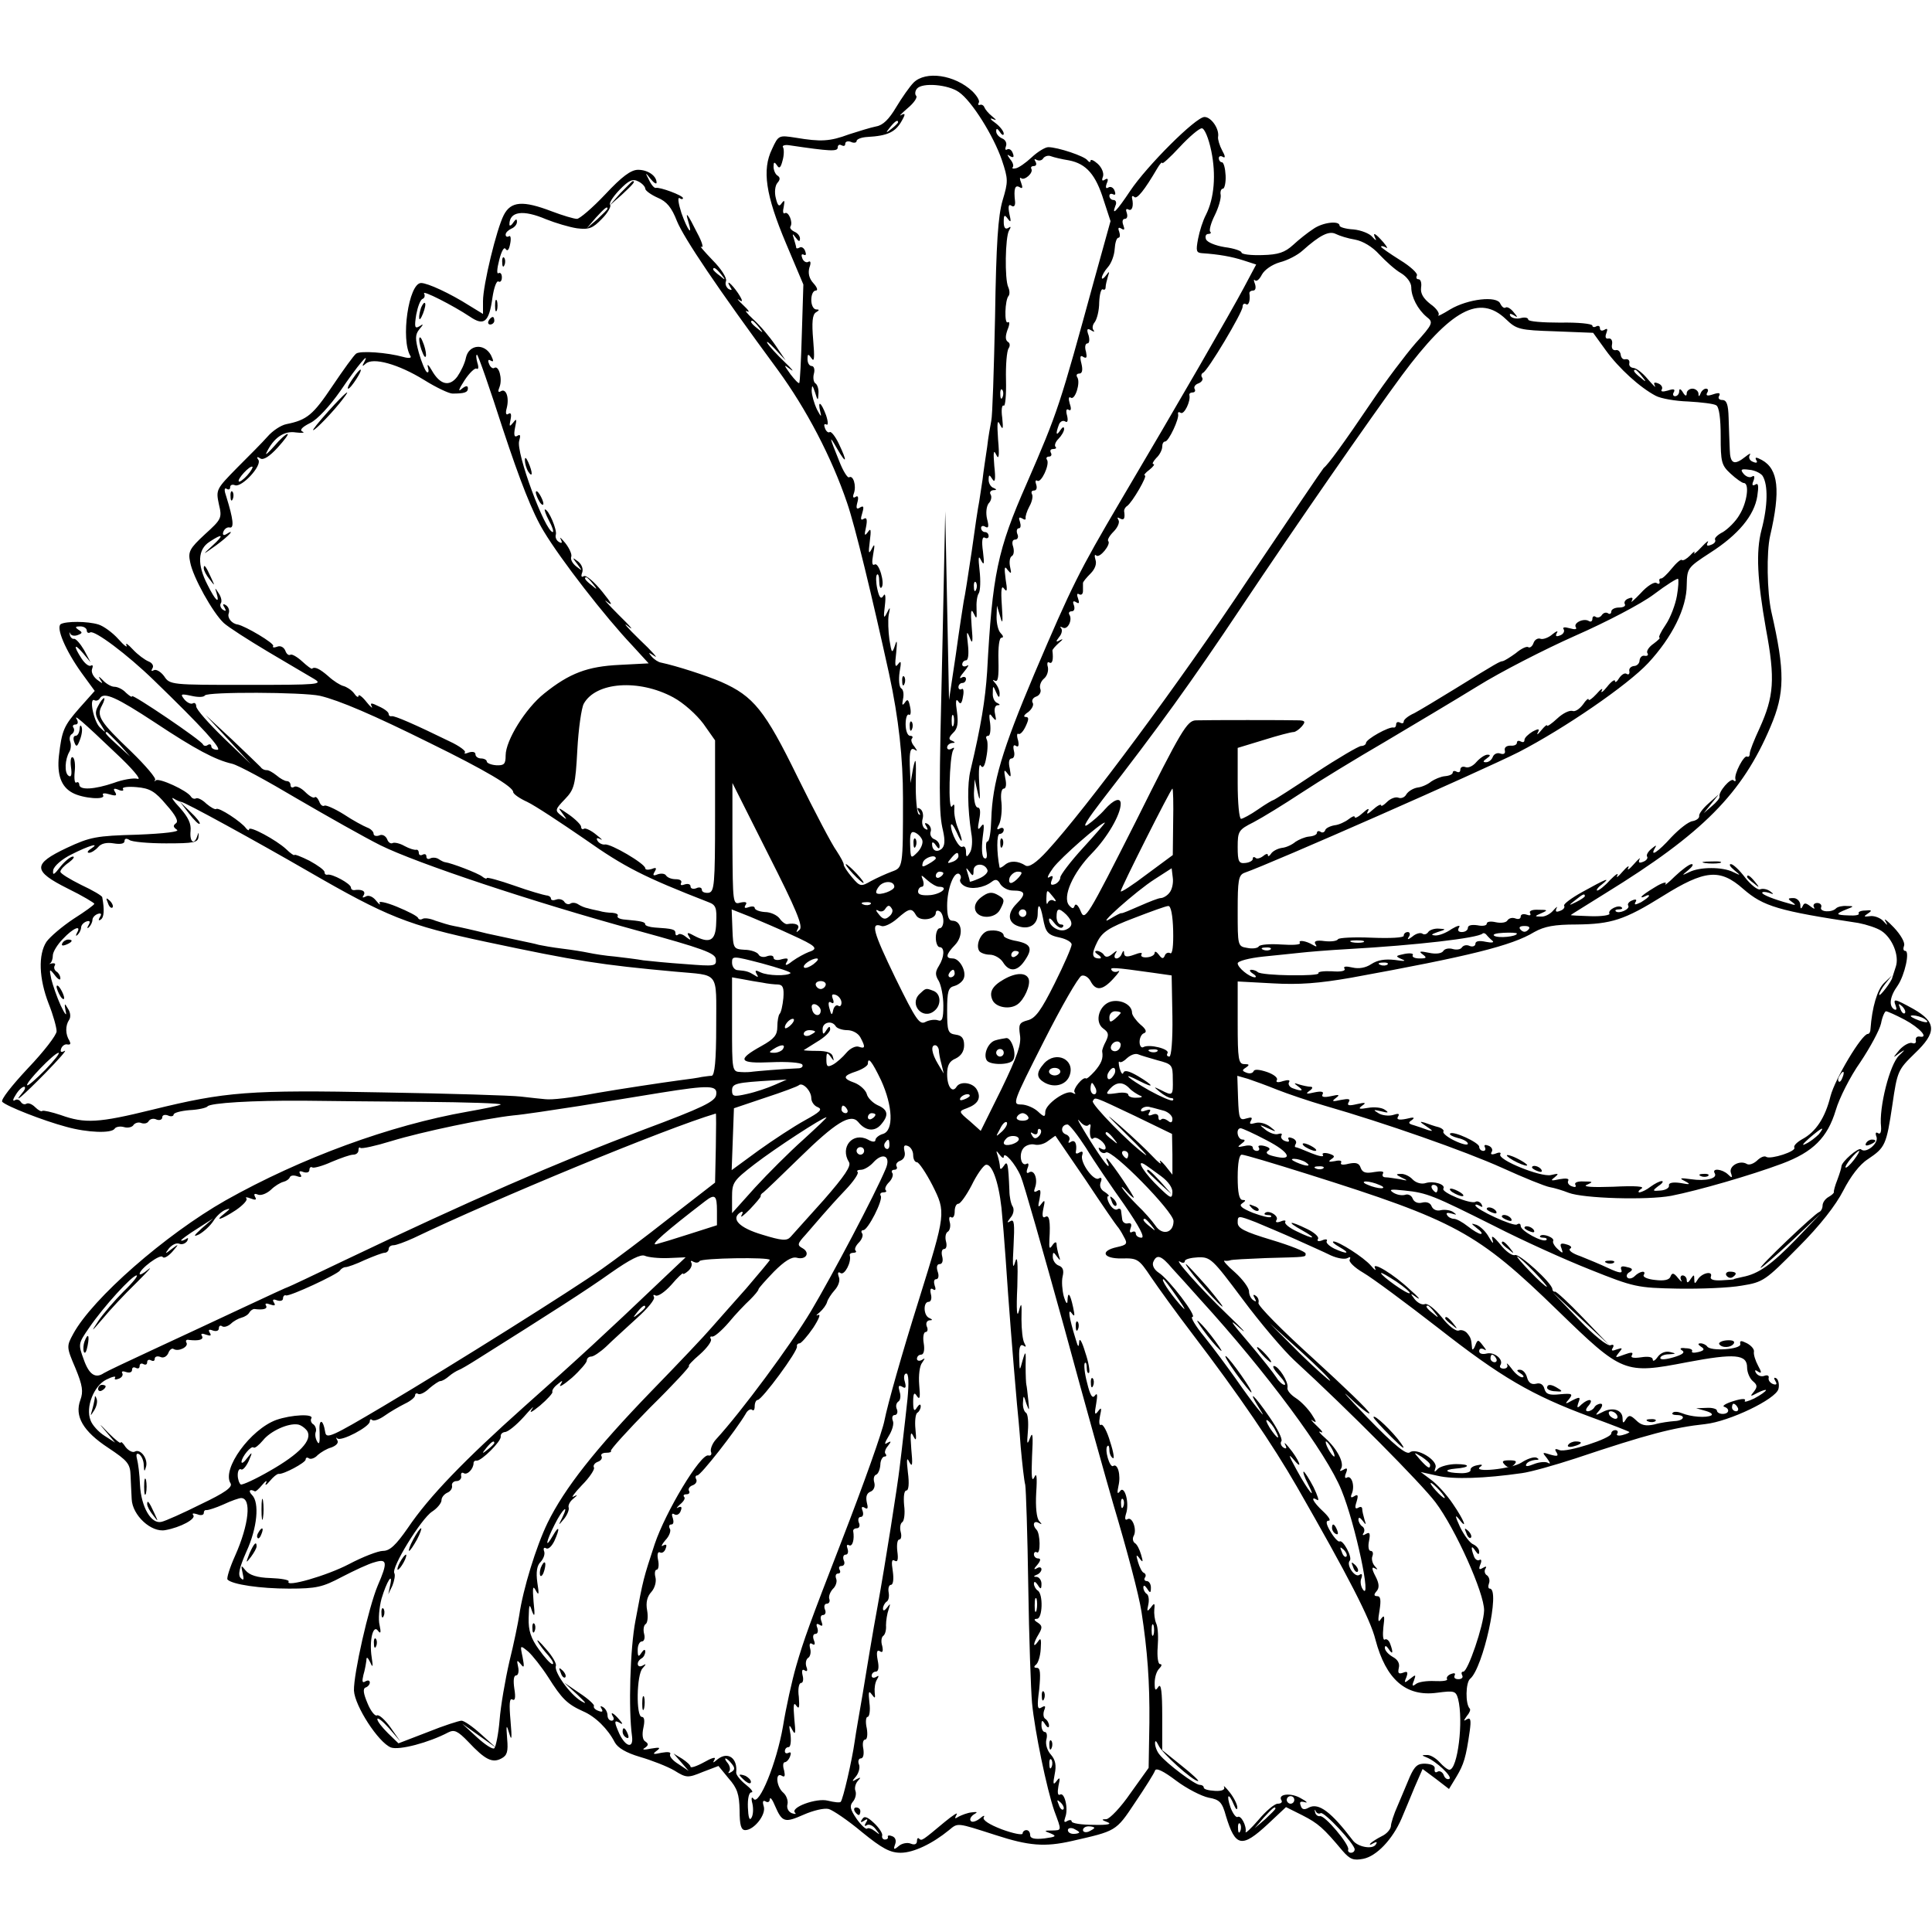 <?xml version="1.0" standalone="no"?>
<!DOCTYPE svg PUBLIC "-//W3C//DTD SVG 20010904//EN"
 "http://www.w3.org/TR/2001/REC-SVG-20010904/DTD/svg10.dtd">
<svg version="1.0" xmlns="http://www.w3.org/2000/svg"
 width="512pt" height="512pt" viewBox="0 0 512 512"
 preserveAspectRatio="xMidYMid meet">
<g transform="translate(0,512) scale(0.1,-0.1)"
fill="#000000" stroke="none">
<path d="M2421 4901 c-10 -10 -31 -40 -46 -65 -19 -32 -35 -48 -53 -51 -15 -3
-47 -13 -72 -21 -51 -19 -75 -20 -141 -9 -45 7 -46 7 -63 -30 -27 -55 -17
-122 37 -250 l46 -109 -4 -129 c-2 -71 -5 -131 -7 -132 -2 -2 -12 9 -23 23
-19 27 -19 27 0 13 11 -8 4 1 -16 20 -20 19 -40 41 -45 49 -5 9 4 2 20 -15
l28 -30 -27 40 c-15 22 -41 53 -59 69 -17 16 -24 25 -16 21 8 -4 4 3 -10 16
-14 13 -19 20 -11 14 10 -7 10 -2 -3 18 -17 25 -35 40 -20 15 5 -7 3 -8 -5 -4
-7 5 -10 14 -7 21 3 8 -13 33 -36 56 -22 23 -36 39 -29 35 6 -4 2 12 -11 36
-26 52 -33 61 -24 31 13 -43 -2 -23 -18 22 -8 25 -11 43 -5 40 5 -4 9 -3 9 0
0 7 -62 30 -72 27 -4 -1 -12 8 -18 21 -11 21 -10 21 4 3 9 -11 16 -15 16 -10
0 18 -23 34 -49 34 -19 0 -43 -18 -87 -65 -34 -36 -68 -65 -75 -65 -8 0 -38 9
-67 20 -76 29 -108 27 -127 -10 -19 -37 -55 -185 -55 -228 l0 -34 -36 22 c-52
33 -111 60 -128 60 -33 0 -55 -151 -28 -194 3 -5 -5 -6 -19 -2 -43 12 -114 17
-125 9 -6 -4 -34 -43 -63 -86 -51 -76 -67 -90 -122 -101 -15 -3 -37 -18 -50
-33 -13 -15 -50 -52 -81 -83 -55 -56 -56 -58 -48 -96 9 -37 7 -40 -37 -80 -41
-38 -45 -46 -39 -74 7 -39 60 -134 89 -161 12 -11 65 -45 117 -76 52 -31 107
-63 122 -72 25 -15 14 -16 -178 -16 -200 0 -204 0 -219 23 -9 12 -21 19 -27
16 -7 -4 -8 -2 -4 5 4 6 0 14 -10 18 -10 4 -29 18 -42 32 -13 14 -20 19 -17
11 4 -8 -6 -1 -21 16 -16 18 -40 35 -53 39 -29 9 -86 9 -100 1 -13 -9 12 -69
55 -129 l35 -48 -41 -46 c-41 -47 -46 -58 -54 -127 -5 -49 6 -81 36 -97 27
-15 90 -20 81 -6 -3 5 4 6 17 2 17 -5 21 -4 15 6 -6 9 -3 11 9 6 9 -4 15 -3
12 2 -4 5 13 7 36 5 35 -3 49 -11 79 -47 25 -28 33 -44 25 -49 -8 -6 -7 -10 3
-17 8 -5 -31 -10 -105 -13 -109 -3 -125 -6 -187 -35 -91 -43 -91 -61 3 -108
39 -19 70 -38 70 -40 0 -3 -25 -21 -55 -40 -30 -20 -62 -47 -72 -61 -22 -34
-20 -97 6 -164 12 -30 21 -63 21 -73 0 -10 -34 -54 -76 -98 -43 -46 -73 -84
-68 -89 12 -12 109 -50 169 -66 57 -16 121 -18 129 -5 3 5 15 7 25 4 10 -3 22
0 25 6 4 5 13 8 20 5 8 -3 17 -1 20 5 4 6 13 8 21 4 8 -3 15 0 15 6 0 6 7 8
15 5 8 -4 15 -2 15 2 0 5 19 10 42 12 23 1 45 6 48 10 7 9 119 16 255 15 61
-1 204 -2 318 -3 115 -1 207 -4 204 -7 -3 -3 -43 -11 -88 -19 -205 -36 -440
-122 -641 -235 -160 -91 -353 -260 -404 -354 -18 -33 -18 -35 6 -91 19 -46 21
-62 13 -84 -16 -43 7 -83 74 -127 51 -34 58 -42 59 -73 1 -19 2 -48 3 -63 2
-43 52 -89 89 -82 40 7 83 30 74 40 -4 5 1 5 11 2 9 -4 17 -2 17 3 0 6 3 9 8
8 4 0 24 6 44 15 21 10 42 17 47 17 28 0 21 -70 -16 -153 -14 -31 -23 -60 -20
-63 12 -13 87 -24 163 -24 73 0 89 4 140 31 33 17 71 35 87 39 33 10 35 0 8
-62 -24 -57 -64 -234 -63 -278 2 -41 65 -138 98 -151 22 -8 101 13 152 40 16
8 25 4 53 -25 45 -48 64 -57 88 -44 15 8 18 18 15 52 -3 38 -2 40 6 13 6 -21
7 -11 3 34 -4 45 -3 62 5 57 7 -4 9 5 5 29 -3 21 -2 35 5 35 5 0 8 10 5 23 -4
18 -3 19 7 7 9 -12 10 -8 5 18 -7 33 -7 33 15 15 11 -10 35 -40 53 -68 36 -57
50 -71 92 -90 33 -14 66 -47 84 -82 8 -15 30 -28 67 -39 31 -9 72 -25 91 -36
32 -20 36 -20 75 -4 l42 16 27 -33 c23 -26 28 -42 29 -84 0 -40 4 -53 15 -53
23 0 56 41 49 63 -4 13 -2 17 5 13 6 -4 11 -1 11 6 1 7 7 -1 14 -18 19 -44 26
-45 76 -23 25 11 54 18 66 15 11 -3 51 -30 88 -61 54 -44 75 -55 103 -55 34 0
84 24 128 60 24 20 20 20 123 -13 89 -29 131 -32 202 -16 118 27 117 25 168
102 27 40 51 78 53 85 3 8 23 -2 56 -27 28 -21 67 -41 86 -45 29 -5 36 -12 46
-49 25 -82 42 -85 111 -21 l48 45 44 -22 c41 -21 55 -33 106 -94 20 -23 29
-26 55 -21 35 7 77 51 101 106 8 19 24 57 35 84 l21 48 35 -26 35 -27 20 33
c19 32 25 50 35 121 4 29 2 36 -7 31 -10 -6 -10 -5 -1 8 7 8 11 17 8 20 -12
12 -11 69 1 79 34 28 81 239 52 239 -4 0 -5 6 -2 14 3 8 0 17 -5 21 -6 3 -8
11 -5 17 5 7 2 8 -6 3 -10 -6 -12 -4 -7 9 4 9 3 15 -2 12 -5 -3 -12 1 -15 10
-9 24 -7 31 4 14 7 -10 10 -11 10 -2 0 7 -7 15 -15 19 -9 3 -25 24 -36 47 -12
26 -14 34 -4 22 26 -34 16 -6 -15 39 -16 24 -42 52 -57 63 l-28 21 45 -10 c42
-10 125 -7 223 7 23 3 87 21 142 39 191 64 260 82 344 91 64 7 187 66 194 93
3 11 0 24 -5 28 -7 4 -8 1 -3 -7 5 -8 3 -11 -6 -8 -8 3 -13 10 -12 16 2 6 -3
9 -11 6 -8 -3 -17 0 -22 7 -5 8 -3 10 5 4 10 -6 10 -2 0 16 -7 13 -12 29 -11
36 2 7 -7 17 -18 23 -16 8 -20 8 -18 -2 3 -14 -80 -20 -88 -6 -3 4 -11 8 -17
8 -8 0 -8 -3 1 -9 10 -6 9 -10 -7 -14 -12 -3 -19 -2 -17 2 3 4 -5 8 -17 8 -14
2 -17 -1 -9 -6 8 -5 1 -11 -23 -18 -20 -6 -35 -7 -35 -2 0 5 10 10 23 10 19 1
20 2 3 6 -12 3 -25 -2 -33 -13 -7 -10 -13 -13 -13 -7 0 7 -12 9 -31 6 -21 -3
-29 -1 -24 6 4 8 -2 8 -21 1 -24 -9 -25 -9 -14 5 11 13 10 14 -5 9 -13 -5 -16
-4 -11 4 4 7 2 10 -6 7 -8 -3 -44 26 -83 67 l-70 73 75 -70 75 -70 -69 72
c-38 40 -72 71 -75 70 -3 -1 -7 2 -7 7 -3 18 -87 94 -99 90 -7 -3 -25 10 -39
28 -18 22 -25 26 -21 13 4 -13 1 -11 -9 6 -8 15 -23 29 -33 33 -16 5 -15 4 1
-9 11 -8 16 -15 10 -15 -5 0 -20 9 -34 20 -14 11 -30 20 -37 20 -6 0 -15 4
-18 10 -4 6 1 7 12 4 14 -4 15 -4 4 4 -7 5 -22 7 -32 5 -11 -3 -21 1 -25 10
-3 9 -13 13 -25 10 -11 -3 -21 1 -25 10 -3 9 -12 13 -19 11 -8 -3 -22 -1 -32
5 -14 9 -8 10 29 6 60 -6 76 -13 238 -94 74 -38 189 -90 255 -116 115 -46 124
-48 231 -50 61 -1 137 2 170 8 57 9 63 14 149 101 59 59 100 112 120 151 19
37 43 69 65 83 46 31 49 37 65 144 13 90 15 93 59 136 59 56 58 83 -3 118 -51
28 -55 29 -47 8 3 -8 2 -12 -4 -9 -15 9 -12 34 9 63 19 28 33 92 20 92 -5 0
-6 6 -3 14 3 8 -9 29 -27 48 -17 18 -28 26 -23 18 8 -14 7 -14 -6 0 -8 8 -24
14 -35 12 -16 -2 -17 -1 -5 7 12 8 11 10 -7 8 -12 0 -20 -4 -17 -8 2 -4 -10
-6 -26 -5 -36 1 -37 4 -7 16 21 8 21 9 1 9 -11 1 -24 -2 -28 -6 -11 -12 -44
-10 -40 2 3 6 -2 12 -10 12 -8 0 -12 -5 -9 -11 4 -6 0 -5 -9 2 -13 10 -17 10
-21 0 -4 -8 -6 -7 -6 5 -1 9 -9 17 -18 17 -16 0 -16 -2 -3 -11 11 -8 9 -9 -10
-3 -40 11 -70 23 -70 28 0 3 8 3 18 0 13 -5 14 -4 3 4 -8 6 -20 8 -27 5 -6 -2
-24 12 -39 31 -15 20 -32 36 -38 36 -6 0 -2 -7 9 -16 18 -15 18 -15 -3 -5 -28
14 -88 14 -116 0 -21 -10 -21 -10 -3 5 11 9 15 16 9 16 -6 0 -26 -15 -44 -32
-18 -18 -30 -27 -25 -20 4 6 -9 3 -28 -9 -20 -12 -36 -23 -36 -26 0 -2 4 -1
10 2 6 3 10 4 10 1 0 -3 -10 -10 -21 -17 -15 -7 -19 -8 -15 0 5 7 1 9 -8 5 -9
-3 -14 -10 -11 -14 6 -9 -25 -23 -33 -15 -3 3 1 5 8 5 7 0 11 2 8 5 -8 9 -38
-6 -33 -16 3 -4 -19 -8 -50 -7 -30 1 -54 2 -52 3 1 2 43 27 92 58 258 159 362
264 437 441 38 89 39 145 2 306 -11 51 -13 156 -3 200 28 120 22 177 -22 201
-15 8 -19 8 -15 0 5 -7 1 -9 -8 -5 -9 3 -13 11 -9 18 4 6 -1 4 -11 -4 -30 -24
-41 -20 -42 19 -1 20 -2 57 -3 84 -1 35 -5 47 -17 47 -8 0 -12 5 -8 11 4 8 -1
9 -16 4 -15 -5 -20 -4 -16 4 4 6 3 11 -3 11 -5 0 -12 -6 -14 -12 -4 -10 -6
-10 -6 0 -1 6 -8 12 -16 12 -8 0 -15 -6 -15 -12 0 -9 -4 -8 -10 2 -6 10 -10
11 -10 3 0 -7 -5 -13 -11 -13 -5 0 -7 5 -3 11 4 8 -1 9 -16 4 -14 -4 -20 -3
-16 3 3 5 -1 13 -10 16 -10 4 -13 2 -8 -7 3 -6 -5 2 -19 18 -14 17 -31 30 -39
30 -7 1 -12 6 -10 13 1 7 -3 11 -10 10 -7 -2 -12 4 -13 12 -1 8 -7 14 -13 12
-8 -1 -12 5 -10 15 2 10 -2 17 -9 16 -8 -2 -10 4 -6 14 4 11 3 14 -5 9 -7 -4
-12 -2 -12 4 0 6 -4 8 -10 5 -5 -3 -10 -2 -10 2 0 5 -38 9 -85 8 -47 0 -85 3
-85 8 0 5 -9 7 -20 4 -11 -3 -23 0 -27 5 -4 7 -1 8 8 3 12 -8 12 -6 0 8 -7 9
-17 15 -21 12 -4 -3 -10 2 -14 10 -8 22 -86 13 -133 -15 -21 -13 -35 -20 -31
-15 4 4 -5 18 -21 29 -19 15 -27 28 -25 44 2 12 -1 22 -7 22 -5 0 -7 4 -4 10
3 5 -17 24 -45 41 -27 17 -50 33 -50 35 0 3 6 2 13 -2 6 -4 3 2 -7 14 -21 24
-30 29 -21 10 4 -7 0 -5 -8 4 -7 9 -30 18 -50 20 -20 1 -37 6 -37 10 0 14 -45
9 -70 -9 -14 -9 -38 -28 -53 -42 -22 -20 -39 -26 -82 -27 -30 -1 -55 2 -55 7
0 4 -20 11 -44 14 -25 4 -47 13 -50 21 -3 8 0 14 6 14 6 0 9 3 5 6 -3 4 2 23
12 43 10 20 17 44 16 54 -2 9 1 17 6 17 4 0 8 16 7 35 -1 19 -5 35 -10 35 -4
0 -8 5 -8 11 0 5 5 7 11 3 7 -4 6 3 -2 17 -7 13 -12 30 -11 36 4 21 -18 53
-36 53 -23 0 -153 -130 -197 -196 -36 -54 -50 -68 -39 -39 4 8 1 15 -5 15 -6
0 -11 5 -11 11 0 5 4 7 10 4 6 -3 7 1 4 9 -3 9 -11 13 -17 9 -6 -4 -8 0 -4 11
5 11 3 15 -5 10 -7 -5 -9 -2 -5 8 3 9 -3 24 -14 34 -10 9 -19 13 -19 8 0 -5
-4 -4 -8 1 -7 11 -79 35 -104 35 -8 0 -28 -12 -44 -27 -16 -15 -35 -28 -42
-29 -8 -2 -11 0 -8 3 3 4 0 13 -7 21 -9 13 -9 14 0 8 9 -5 11 -2 7 8 -3 9 -10
13 -15 10 -5 -3 -6 1 -3 9 3 8 -2 17 -10 20 -9 4 -16 12 -16 19 0 9 3 8 10 -2
5 -8 10 -10 10 -4 0 6 -10 19 -22 28 -13 9 -16 14 -8 11 12 -5 12 -4 -1 7 -9
7 -18 18 -20 23 -2 6 -8 9 -12 7 -5 -1 -6 1 -3 6 3 5 -5 18 -17 30 -47 44
-124 55 -156 23z m120 -25 c34 -23 92 -116 114 -180 17 -51 17 -57 2 -107 -12
-41 -17 -114 -20 -309 -3 -140 -7 -264 -10 -275 -2 -11 -8 -42 -11 -70 -4 -27
-10 -66 -12 -85 -3 -19 -7 -46 -9 -59 -3 -14 -12 -74 -20 -133 -9 -60 -18
-119 -21 -131 -2 -12 -12 -76 -21 -142 l-18 -120 -5 250 -5 250 -7 -335 c-10
-427 -10 -464 1 -511 6 -27 5 -41 -4 -49 -13 -10 -25 -4 -25 14 0 6 5 4 10 -4
7 -10 10 -11 10 -2 0 7 -6 15 -14 18 -8 3 -12 12 -10 19 3 7 0 16 -7 21 -8 5
-10 3 -4 -6 5 -9 4 -11 -4 -6 -6 4 -9 16 -6 26 3 10 0 22 -6 26 -8 5 -10 3 -4
-7 5 -8 4 -11 -1 -6 -4 4 -8 43 -7 85 1 61 0 69 -7 37 l-7 -40 -2 48 c-1 36 2
46 12 41 9 -6 9 -5 0 8 -7 8 -10 18 -6 21 3 4 1 7 -5 7 -7 0 -12 14 -12 31 0
16 4 28 9 25 4 -3 6 6 3 20 -4 20 -7 23 -14 12 -7 -9 -8 -7 -5 9 3 13 1 26 -5
29 -5 4 -7 22 -4 43 5 27 4 32 -4 21 -8 -11 -9 -3 -5 30 3 31 2 37 -3 20 -8
-23 -9 -22 -15 15 -3 22 -4 51 -2 65 5 23 4 23 -5 5 -8 -16 -9 -12 -5 20 3 25
1 35 -4 26 -6 -10 -11 -5 -16 18 -4 18 -4 35 -1 38 3 4 6 -4 6 -17 0 -13 3
-21 6 -17 10 10 -7 68 -18 61 -7 -4 -8 5 -4 27 5 27 4 30 -4 14 -8 -15 -9 -11
-5 20 4 31 3 37 -5 25 -9 -12 -10 -9 -5 13 4 20 2 27 -6 22 -8 -5 -9 -1 -4 15
5 17 4 21 -6 15 -9 -6 -11 -2 -7 13 4 14 2 20 -5 15 -6 -4 -8 0 -4 10 7 20 -2
49 -13 42 -4 -2 -16 17 -26 43 -27 67 -28 72 -5 32 25 -43 27 -34 4 14 -9 19
-20 33 -24 31 -4 -3 -10 2 -13 11 -3 8 -2 12 4 9 5 -3 5 7 -1 25 -13 35 -23
41 -15 8 4 -15 1 -12 -9 7 -8 17 -14 39 -14 50 1 16 2 15 9 -5 7 -23 8 -23 9
-3 1 12 -3 24 -8 27 -5 3 -7 15 -4 26 3 11 0 20 -6 20 -6 0 -11 8 -11 18 0 15
2 15 11 2 7 -11 8 3 4 49 -4 47 -2 67 7 73 10 6 10 8 1 8 -7 0 -13 11 -13 25
0 14 5 25 12 25 6 0 4 8 -6 19 -12 13 -15 27 -11 42 5 13 3 19 -3 15 -5 -3
-13 1 -16 10 -3 8 -2 12 4 9 6 -3 7 1 4 9 -3 9 -10 13 -15 10 -5 -3 -9 -3 -9
0 0 2 -3 13 -6 23 -5 15 -4 15 5 3 8 -11 11 -11 11 -2 0 7 -7 15 -15 18 -8 4
-13 10 -10 14 7 12 -6 41 -15 35 -5 -3 -6 5 -3 17 3 17 2 19 -5 10 -7 -11 -11
-8 -16 13 -4 15 -2 33 4 40 8 9 8 15 0 20 -5 3 -10 14 -10 23 0 13 2 14 9 4 6
-10 10 -7 15 13 4 14 4 30 1 35 -3 4 5 7 17 5 108 -16 128 -17 128 -6 0 7 5 9
10 6 6 -3 10 -2 10 4 0 6 7 8 15 5 8 -4 15 -2 15 2 0 5 12 10 28 11 55 3 76
13 93 45 9 16 8 19 -3 13 -7 -4 1 4 17 18 17 14 27 29 23 33 -4 4 -3 13 2 19
14 17 83 11 111 -9z m-161 -80 c0 -2 -8 -10 -17 -17 -16 -13 -17 -12 -4 4 13
16 21 21 21 13z m830 -76 c13 -63 8 -125 -14 -169 -8 -15 -17 -43 -21 -64 -6
-32 -5 -37 11 -38 44 -3 78 -9 109 -19 l34 -11 -33 -62 c-34 -64 -176 -310
-328 -567 -107 -182 -127 -221 -227 -456 -85 -201 -111 -288 -114 -385 -1 -33
-5 -59 -10 -59 -4 0 -5 -11 -3 -25 3 -16 1 -23 -6 -19 -6 4 -7 25 -4 53 5 35
4 42 -4 31 -9 -12 -10 -8 -5 18 4 20 3 32 -4 32 -6 0 -10 17 -10 38 l2 37 8
-35 c6 -27 7 -22 4 25 -2 33 0 54 4 46 6 -9 11 -1 15 23 4 20 4 41 1 46 -3 6
-2 10 4 10 5 0 7 15 5 33 -4 25 -2 29 6 17 10 -12 11 -11 7 8 -3 13 0 22 6 23
8 0 8 2 0 6 -7 2 -13 14 -12 26 0 21 1 21 9 2 6 -14 9 -15 9 -5 1 9 -5 22 -11
29 -8 9 -9 11 -1 7 8 -4 10 11 9 54 -1 35 2 60 8 60 6 0 5 5 -2 12 -7 7 -11
26 -11 43 l1 30 9 -30 c6 -22 7 -14 4 30 -3 43 -1 55 6 45 8 -11 9 -4 4 25 -4
31 -3 37 5 25 10 -12 11 -11 7 7 -3 13 -1 26 4 29 6 3 7 14 4 25 -4 11 -2 19
5 19 7 0 10 7 6 15 -3 8 -1 15 4 15 5 0 6 7 3 17 -4 11 -3 14 6 9 6 -4 10 -4
9 1 -1 4 3 18 10 31 7 12 10 27 7 32 -3 6 -1 10 5 10 7 0 9 7 6 16 -3 8 -2 13
3 10 10 -7 33 42 26 55 -4 5 -1 9 5 9 6 0 8 5 5 10 -3 6 -1 10 6 10 7 0 10 3
6 6 -3 4 0 13 8 21 8 8 15 20 15 26 0 7 -4 6 -10 -3 -11 -17 -13 -10 -4 14 3
9 11 13 17 9 6 -4 8 2 5 15 -4 14 -2 20 4 16 6 -4 8 2 3 16 -4 14 -3 20 3 16
11 -7 26 40 17 54 -4 6 -1 10 5 10 8 0 10 9 6 26 -5 19 -3 24 5 18 9 -5 10 -1
7 14 -4 12 -2 22 4 22 5 0 6 10 3 21 -6 16 -4 20 6 14 8 -5 11 -5 7 0 -4 4 -3
14 3 21 6 8 12 31 12 53 1 21 5 37 10 34 4 -2 7 0 7 6 0 5 3 18 6 28 5 15 4
15 -5 3 -6 -8 -11 -11 -11 -6 0 5 7 18 16 28 9 10 17 31 18 48 1 16 5 30 10
30 4 0 5 7 2 16 -4 10 -2 13 6 8 8 -5 9 -2 5 9 -4 10 -2 17 4 17 6 0 8 7 5 16
-3 8 -2 12 4 9 10 -6 15 9 10 30 -1 6 2 7 6 3 7 -7 27 18 61 76 7 12 13 18 13
14 0 -4 21 15 46 42 26 28 52 50 59 50 7 0 18 -26 25 -60z m-377 -25 c46 -9
71 -38 92 -106 l18 -55 -43 -155 c-92 -336 -96 -349 -179 -540 -78 -177 -91
-241 -105 -499 -5 -75 -16 -143 -44 -261 -9 -37 -8 -100 2 -167 4 -20 2 -44
-4 -52 -8 -13 -10 -12 -10 3 0 10 -4 16 -9 13 -9 -6 -31 36 -31 57 1 7 7 -1
15 -18 16 -37 19 -27 3 12 -6 15 -10 37 -9 48 1 14 -1 16 -6 8 -11 -15 -7 133
3 149 4 7 3 8 -4 4 -7 -4 -12 -2 -12 3 0 6 6 11 13 12 9 0 9 2 0 6 -10 3 -9 9
3 21 12 11 14 26 10 56 -4 25 -3 36 3 28 6 -10 10 -7 13 12 3 14 1 23 -3 20
-5 -3 -9 0 -9 5 0 6 5 11 10 11 6 0 10 5 10 11 0 5 -6 7 -12 3 -7 -4 -4 3 7
16 11 13 14 20 8 16 -7 -4 -13 -2 -13 3 0 6 5 11 10 11 6 0 8 17 5 43 -4 34
-3 37 5 17 7 -19 9 -13 5 30 -3 39 -2 49 5 35 8 -17 9 -16 8 10 -1 17 1 36 6
43 4 7 5 34 2 60 -4 35 -3 42 4 27 8 -15 9 -10 5 23 -4 28 -2 41 5 37 5 -3 10
-1 10 4 0 6 -4 11 -10 11 -5 0 -10 5 -10 11 0 5 5 7 11 3 9 -5 10 1 5 20 -4
16 -2 34 4 42 7 7 9 18 5 24 -3 5 0 10 7 11 10 0 10 2 1 6 -7 2 -13 12 -13 21
0 15 2 15 10 2 7 -11 9 0 5 35 -3 37 -2 45 5 30 7 -15 9 -4 5 40 -3 44 -2 55
5 40 8 -16 9 -12 6 18 -3 20 -1 35 4 32 4 -3 7 28 6 68 -1 39 2 77 7 84 4 6 4
14 -2 17 -7 5 -7 15 -1 32 6 14 6 23 1 20 -10 -7 -8 60 2 70 3 4 3 14 -1 23
-10 21 -8 133 2 150 6 10 5 12 -2 7 -8 -5 -12 1 -12 16 0 19 2 20 11 8 8 -11
9 -8 4 13 -4 20 -2 27 5 22 7 -5 11 0 10 11 -4 34 0 45 12 38 8 -5 9 -2 4 12
-4 10 -4 15 0 12 8 -8 34 14 27 25 -2 4 1 7 7 7 6 0 8 5 4 12 -4 6 -3 8 4 4 6
-3 14 -1 17 5 4 5 13 8 20 5 8 -3 29 -8 48 -11z m-1123 -75 c0 -5 15 -16 33
-24 24 -10 37 -26 51 -62 19 -46 107 -177 267 -394 76 -104 143 -232 184 -353
21 -61 66 -247 111 -452 26 -120 37 -225 37 -330 0 -186 0 -184 -30 -195 -16
-6 -40 -17 -55 -25 -26 -15 -29 -15 -50 10 -13 15 -22 30 -22 33 1 4 -8 20
-19 37 -12 16 -58 104 -103 195 -87 178 -117 215 -203 253 -40 17 -117 42
-159 51 -7 1 -18 8 -25 16 -10 12 -9 12 8 1 11 -8 -7 13 -41 45 -33 32 -46 48
-29 34 17 -14 6 0 -25 30 -30 30 -44 46 -31 35 17 -13 12 -4 -13 27 -21 26
-43 45 -49 41 -6 -4 -8 0 -4 10 3 9 -1 21 -11 29 -16 12 -16 11 -2 -7 14 -19
14 -19 -3 -6 -10 8 -16 19 -13 26 2 6 -5 22 -16 36 -11 13 -16 18 -12 10 5
-10 3 -12 -5 -7 -7 4 -10 13 -8 19 4 12 -19 67 -29 67 -2 0 2 -13 11 -30 9
-16 13 -30 10 -30 -20 0 -99 213 -89 242 4 14 3 18 -5 13 -8 -5 -10 2 -6 22 5
23 4 25 -5 13 -10 -12 -11 -11 -7 8 3 14 1 20 -6 15 -6 -4 -8 2 -4 16 7 28 -2
53 -16 44 -7 -4 -8 0 -3 12 8 21 -2 58 -14 50 -4 -3 -11 2 -14 11 -4 9 -2 13
5 8 8 -4 7 0 0 15 -18 32 -58 28 -66 -6 -3 -16 -14 -38 -23 -51 -21 -28 -46
-22 -68 17 -8 14 -13 18 -10 8 3 -10 2 -16 -3 -13 -4 3 -14 26 -21 51 -10 37
-10 48 1 62 12 14 12 16 0 8 -12 -7 -13 -1 -8 31 4 21 11 40 17 42 5 2 7 8 4
14 -7 11 76 -31 121 -61 38 -26 51 -15 60 50 4 27 11 46 16 43 5 -3 9 2 9 11
0 9 -4 14 -9 11 -5 -3 -4 12 2 35 6 24 13 36 17 29 5 -7 9 -2 12 14 3 14 1 23
-3 20 -5 -3 -9 -1 -9 4 0 6 7 12 15 16 8 3 15 11 15 18 0 9 -3 8 -10 -2 -5 -8
-10 -10 -10 -5 0 35 36 40 97 14 25 -10 62 -21 82 -24 32 -4 42 0 66 25 16 16
25 33 22 37 -4 4 7 21 24 39 26 27 36 31 51 23 10 -5 18 -14 18 -19z m-100
-53 c0 -2 -12 -14 -27 -28 l-28 -24 24 28 c23 25 31 32 31 24z m1981 -82 c21
-4 46 -19 64 -39 17 -18 42 -41 58 -50 15 -9 27 -25 27 -37 0 -26 17 -59 41
-79 18 -14 17 -18 -30 -70 -26 -30 -79 -100 -116 -155 -75 -111 -116 -167
-127 -175 -3 -3 -93 -136 -200 -295 -181 -273 -431 -609 -532 -719 -30 -33
-49 -45 -58 -40 -20 13 -41 14 -55 2 -7 -6 -13 -9 -14 -7 -8 40 -8 89 0 89 6
0 11 5 11 11 0 5 -5 7 -11 3 -8 -4 -8 -1 -1 12 5 11 8 36 6 57 -3 22 0 37 6
37 6 0 8 11 4 28 -4 22 -3 24 6 12 9 -12 10 -10 6 13 -4 17 -2 27 5 27 6 0 9
9 6 20 -3 13 -1 18 6 13 6 -4 8 2 5 15 -4 12 -3 20 1 17 5 -2 13 7 19 20 9 19
9 25 0 25 -7 0 -4 6 7 13 10 8 15 19 12 24 -4 6 0 14 9 17 9 3 14 13 11 20 -3
8 1 20 9 27 9 7 13 21 11 31 -3 10 -1 16 4 12 8 -4 11 8 8 32 0 3 8 12 18 21
10 8 11 11 3 7 -12 -7 -13 -5 -3 8 7 8 9 19 5 23 -4 5 -2 5 4 2 13 -8 27 20
18 34 -3 5 0 9 6 9 7 0 9 7 6 16 -4 10 -2 13 6 8 8 -5 9 -2 5 10 -4 10 -3 15
3 11 6 -3 10 1 10 9 0 9 0 18 0 21 0 3 9 14 20 25 12 12 17 26 13 37 -3 10 -2
15 2 11 9 -9 40 30 32 38 -3 3 3 14 14 25 11 11 17 25 13 31 -4 7 -3 8 4 4 11
-6 14 0 11 20 0 4 3 10 8 13 14 10 55 81 47 81 -4 0 1 7 12 15 10 8 15 15 11
15 -5 0 -1 7 7 16 9 8 16 22 16 30 0 8 3 14 8 14 9 0 38 61 34 73 -1 5 2 6 7
3 9 -6 27 31 23 47 -1 4 3 7 9 7 5 0 8 4 5 9 -3 5 1 12 10 15 8 3 13 10 10 15
-4 5 -2 11 2 13 12 4 105 160 105 175 0 7 4 10 9 7 7 -5 12 10 9 29 0 4 4 7
10 7 6 0 8 7 5 17 -4 10 -4 14 0 10 4 -4 12 3 18 15 7 13 27 27 48 33 20 5 47
19 60 31 46 41 70 53 88 44 10 -5 32 -12 51 -15z m-1680 -92 c13 -16 12 -17
-3 -4 -10 7 -18 15 -18 17 0 8 8 3 21 -13z m2080 -119 c28 -27 36 -29 130 -32
l101 -4 34 -47 c34 -47 90 -98 132 -120 13 -7 52 -14 86 -15 35 -2 68 -6 74
-10 8 -4 12 -36 12 -82 0 -68 2 -77 26 -99 15 -14 31 -25 35 -25 16 0 9 -52
-11 -84 -10 -18 -31 -38 -44 -46 -14 -7 -23 -16 -21 -20 3 -5 -2 -11 -11 -14
-10 -4 -13 -2 -8 7 3 6 -4 1 -17 -13 -13 -14 -22 -21 -19 -15 3 6 -2 3 -11 -7
-9 -9 -19 -15 -22 -12 -2 3 -15 -8 -27 -23 -12 -15 -25 -27 -28 -26 -4 0 -6
-3 -4 -9 1 -5 -2 -7 -8 -3 -6 4 -25 -8 -42 -27 -17 -18 -28 -27 -24 -21 5 9 2
11 -8 7 -9 -3 -13 -10 -10 -15 3 -5 -4 -9 -15 -9 -12 0 -21 -5 -21 -11 0 -5
-4 -8 -9 -4 -5 3 -12 1 -16 -5 -4 -6 -11 -8 -16 -5 -5 4 -9 1 -9 -5 0 -6 -4
-9 -9 -6 -14 9 -42 -5 -35 -16 4 -6 -2 -7 -16 -3 -14 4 -20 3 -16 -3 3 -5 -1
-13 -10 -16 -10 -4 -13 -2 -8 7 4 6 -1 5 -12 -4 -10 -9 -25 -14 -31 -12 -7 3
-16 -2 -19 -11 -3 -9 -10 -14 -14 -11 -4 3 -19 -4 -33 -16 -15 -11 -30 -20
-34 -21 -9 -1 -13 -3 -128 -74 -44 -27 -92 -56 -107 -64 -16 -7 -28 -17 -28
-22 0 -5 -4 -6 -10 -3 -5 3 -10 1 -10 -4 0 -6 -3 -10 -7 -9 -12 3 -73 -31 -73
-41 0 -4 -6 -8 -13 -8 -6 0 -61 -32 -120 -71 -60 -40 -110 -72 -112 -72 -2 0
-21 -11 -41 -25 -20 -14 -41 -25 -45 -25 -5 0 -9 42 -9 94 l0 94 69 21 c38 12
73 21 79 21 5 0 15 7 22 15 10 12 9 15 -6 16 -29 1 -246 1 -275 0 -23 -1 -38
-25 -159 -268 -129 -255 -135 -265 -146 -238 -6 15 -13 22 -16 15 -3 -9 -6 -9
-15 1 -18 22 10 86 61 138 40 41 76 102 76 131 0 18 -19 11 -42 -15 -12 -14
-33 -32 -46 -41 -16 -10 0 15 40 67 146 188 237 314 367 509 147 220 342 501
426 615 130 175 206 216 276 149z m-1980 -21 c13 -16 12 -17 -3 -4 -17 13 -22
21 -14 21 2 0 10 -8 17 -17z m-678 -271 c45 -136 78 -221 108 -270 45 -75 162
-226 235 -303 l43 -47 -77 -4 c-85 -4 -133 -22 -200 -76 -49 -39 -102 -124
-102 -164 0 -23 -4 -27 -25 -26 -14 1 -25 6 -25 10 0 4 -7 8 -15 8 -8 0 -15 5
-15 11 0 6 -7 8 -17 5 -10 -4 -14 -4 -11 0 4 3 -14 17 -40 29 -92 45 -147 69
-154 67 -5 -1 -8 2 -8 6 0 5 -12 14 -26 20 -20 10 -24 10 -19 0 4 -7 -3 -2
-14 12 -11 14 -21 21 -21 16 0 -6 -6 -2 -12 7 -7 9 -20 17 -28 19 -8 2 -26 13
-40 26 -23 20 -36 26 -43 20 -1 -2 -13 7 -26 19 -13 12 -27 20 -31 18 -5 -3
-11 2 -14 11 -4 9 -13 14 -22 10 -8 -3 -13 -2 -10 2 4 7 -74 53 -94 57 -16 2
-28 18 -24 29 3 8 0 17 -7 22 -8 5 -10 3 -4 -6 5 -9 4 -11 -4 -6 -6 4 -9 12
-6 17 4 5 1 17 -5 26 -11 17 -11 17 -6 1 9 -31 -3 -20 -24 22 -28 54 -26 94 5
114 36 24 40 19 8 -10 -28 -26 -28 -26 10 1 34 25 53 46 26 29 -7 -4 -10 -1
-7 7 3 8 11 13 17 11 12 -2 9 23 -9 81 -6 17 -6 25 0 22 6 -4 10 -2 10 4 0 6
6 8 13 5 18 -6 71 51 62 67 -6 8 -4 10 5 4 8 -5 24 5 46 29 18 20 30 36 26 36
-4 0 -20 -14 -35 -32 -16 -18 -25 -26 -21 -18 19 40 47 59 78 54 17 -2 25 -1
18 2 -9 4 -2 12 20 23 19 9 52 45 80 85 46 68 80 108 63 76 -6 -11 -5 -12 4
-4 19 18 87 -1 155 -43 32 -20 66 -36 75 -36 32 0 41 3 41 14 0 8 -6 7 -17 -2
-10 -9 -7 0 8 23 13 20 28 34 32 31 5 -3 6 4 2 16 -3 11 -4 21 -1 21 3 0 34
-89 69 -198z m3018 141 c13 -16 12 -17 -3 -4 -17 13 -22 21 -14 21 2 0 10 -8
17 -17z m-1694 -55 c-3 -8 -6 -5 -6 6 -1 11 2 17 5 13 3 -3 4 -12 1 -19z
m-2002 -208 c-10 -11 -20 -18 -22 -16 -6 5 30 44 36 39 2 -1 -4 -12 -14 -23z
m4016 -1 c15 -24 14 -80 -3 -144 -15 -58 -11 -131 12 -262 25 -133 21 -179
-17 -263 -14 -30 -26 -60 -26 -67 0 -7 -3 -10 -7 -8 -8 5 -35 -46 -31 -60 2
-5 -1 -7 -5 -3 -7 8 -41 -31 -37 -43 1 -4 -8 -15 -20 -25 l-22 -19 20 25 20
25 -27 -24 c-15 -13 -26 -28 -25 -33 1 -6 -7 -12 -17 -14 -11 -1 -36 -21 -57
-43 -35 -39 -58 -54 -43 -28 5 8 3 8 -9 -2 -9 -7 -15 -17 -12 -21 3 -4 -2 -11
-11 -14 -10 -4 -13 -2 -9 7 4 6 -3 1 -15 -13 -12 -14 -19 -18 -15 -10 4 8 -3
4 -15 -10 -12 -14 -18 -18 -14 -10 4 8 -4 3 -19 -12 -14 -16 -30 -28 -34 -28
-4 0 1 8 12 16 26 21 11 15 -52 -20 -29 -16 -50 -32 -48 -36 3 -5 -2 -11 -11
-14 -10 -4 -13 -2 -9 7 4 6 0 4 -8 -5 -8 -10 -23 -18 -33 -17 -18 0 -18 1 1 9
18 8 17 9 -8 9 -16 1 -26 -3 -22 -9 3 -6 -1 -7 -9 -4 -9 3 -16 1 -16 -5 0 -6
-6 -8 -14 -5 -8 3 -17 1 -21 -5 -3 -6 -17 -8 -31 -5 -13 3 -24 2 -24 -4 0 -5
-11 -7 -25 -4 -15 2 -25 0 -25 -7 0 -6 -7 -11 -16 -11 -10 0 -12 5 -7 13 4 6
-5 4 -20 -5 -14 -10 -34 -18 -44 -17 -12 1 -10 3 7 9 23 7 23 8 3 9 -12 1 -25
-4 -28 -9 -4 -6 -11 -8 -16 -4 -5 3 -17 0 -26 -8 -12 -9 -15 -9 -9 0 4 6 2 12
-3 12 -6 0 -11 -4 -11 -10 0 -5 -35 -7 -85 -5 -46 2 -87 0 -89 -4 -3 -5 -19
-7 -36 -5 -21 3 -29 0 -24 -8 5 -7 3 -8 -7 -2 -18 11 -40 14 -34 5 2 -5 -20
-6 -50 -4 -29 2 -56 0 -59 -5 -3 -5 -17 -7 -31 -4 -25 4 -25 6 -25 98 0 81 2
95 18 101 72 25 628 270 727 320 120 62 288 177 343 236 63 68 102 145 102
207 1 44 2 46 62 85 75 48 117 99 125 150 4 27 3 36 -5 31 -8 -5 -10 -1 -5 10
4 11 2 15 -4 11 -6 -4 -16 0 -22 7 -10 12 -7 14 15 11 14 -1 30 -9 35 -16z
m-3100 -286 c13 -16 12 -17 -3 -4 -17 13 -22 21 -14 21 2 0 10 -8 17 -17z
m2873 -32 c-4 -23 -17 -58 -30 -77 -13 -19 -20 -34 -16 -34 3 0 -4 -7 -16 -16
-12 -8 -20 -20 -16 -25 3 -5 0 -8 -7 -7 -7 2 -13 -4 -14 -12 0 -8 -7 -15 -15
-15 -8 -1 -14 -7 -12 -14 1 -7 -2 -10 -7 -7 -5 4 -14 -2 -20 -11 -6 -10 -11
-13 -11 -8 0 6 -10 -1 -21 -15 -11 -14 -18 -18 -14 -10 4 8 -3 4 -14 -9 -12
-13 -21 -19 -21 -15 0 5 -7 -1 -15 -13 -9 -12 -21 -20 -28 -17 -8 2 -25 -6
-40 -20 -15 -14 -27 -22 -27 -19 0 4 -7 -2 -16 -13 -8 -10 -12 -13 -9 -6 6 11
3 12 -14 3 -11 -7 -21 -16 -21 -22 0 -6 -4 -7 -10 -4 -5 3 -10 2 -10 -3 0 -6
-8 -9 -17 -8 -11 0 -17 -5 -15 -13 2 -8 -3 -11 -12 -8 -8 3 -17 -1 -20 -9 -3
-8 -11 -14 -18 -14 -9 0 -8 3 2 10 10 7 11 10 2 10 -7 0 -20 -9 -29 -19 -9
-11 -22 -17 -29 -14 -8 3 -14 0 -14 -7 0 -6 -4 -8 -10 -5 -5 3 -10 2 -10 -2 0
-5 -9 -9 -21 -10 -11 -1 -27 -8 -36 -14 -8 -7 -25 -15 -36 -16 -12 -2 -25 -10
-30 -18 -4 -8 -14 -12 -21 -9 -7 3 -21 -2 -30 -11 -9 -9 -16 -13 -16 -9 0 4
-10 -1 -22 -12 -13 -12 -18 -13 -13 -4 5 9 0 8 -13 -4 -12 -11 -22 -16 -22
-11 0 4 -7 1 -16 -6 -9 -7 -26 -15 -37 -16 -12 -2 -24 -8 -25 -13 -2 -6 -8 -8
-13 -4 -5 3 -9 1 -9 -3 0 -5 -9 -9 -21 -10 -11 -1 -27 -8 -36 -14 -8 -7 -24
-15 -36 -16 -12 -2 -25 -9 -29 -16 -4 -6 -8 -8 -8 -3 0 5 -6 3 -13 -3 -8 -6
-17 -8 -20 -4 -4 3 -7 2 -7 -3 0 -5 -9 -10 -20 -11 -17 -2 -20 4 -20 42 0 42
2 46 42 66 23 12 80 47 127 78 47 31 147 92 221 135 74 44 185 110 245 147 61
38 178 98 259 134 82 36 176 85 209 110 33 25 62 43 64 41 2 -2 1 -22 -3 -45z
m-1857 17 c-3 -8 -6 -5 -6 6 -1 11 2 17 5 13 3 -3 4 -12 1 -19z m-2357 -109
c0 -5 4 -8 9 -5 11 7 98 -58 169 -127 126 -122 183 -184 168 -184 -9 0 -16 4
-16 9 0 5 -4 7 -9 4 -5 -4 -11 -3 -13 1 -4 11 -188 135 -188 128 0 -4 -7 1
-16 9 -8 9 -22 16 -31 16 -8 0 -22 8 -31 18 -10 10 -12 11 -7 2 9 -13 8 -13
-8 -1 -10 8 -16 20 -13 28 3 8 2 12 -3 9 -5 -3 -16 5 -25 19 -22 34 -20 42 4
14 l20 -24 -17 32 c-10 17 -22 31 -27 30 -4 -1 -10 4 -11 11 -2 7 -1 8 1 3 3
-6 12 -7 20 -4 13 5 13 7 2 14 -10 7 -9 9 5 9 9 0 17 -5 17 -11z m1554 -177
c28 -15 62 -46 80 -70 l31 -44 0 -201 c0 -183 -2 -200 -17 -203 -10 -1 -18 2
-18 8 0 6 -7 8 -15 4 -8 -3 -15 -1 -15 5 0 6 -7 8 -16 5 -8 -3 -12 -2 -9 4 3
6 -3 10 -14 10 -11 0 -22 4 -26 10 -3 5 -13 6 -22 3 -12 -5 -14 -3 -8 7 6 10
4 12 -8 7 -10 -3 -17 -2 -17 2 0 12 -92 66 -107 63 -6 -1 -15 3 -19 9 -5 8 -2
10 7 5 8 -4 3 1 -11 12 -13 11 -28 18 -32 16 -4 -3 -8 -1 -8 5 0 5 -15 20 -32
32 -29 20 -31 21 -18 4 14 -19 14 -19 -3 -6 -17 13 -16 16 10 43 25 26 28 37
33 131 3 56 11 111 17 122 32 58 146 66 237 17z m-936 4 c51 -12 142 -51 291
-125 147 -72 221 -116 221 -130 0 -5 17 -17 37 -26 21 -10 89 -55 153 -99 105
-74 156 -100 328 -167 19 -7 22 -15 20 -54 -1 -49 -17 -57 -60 -34 -16 9 -19
8 -12 -3 6 -10 5 -11 -8 -1 -8 7 -18 10 -21 6 -4 -3 -7 -2 -7 4 0 10 -7 12
-55 15 -14 1 -25 5 -25 8 0 7 -10 9 -54 13 -13 1 -22 5 -19 10 2 4 -4 7 -14 8
-10 0 -26 2 -35 5 -10 2 -24 5 -30 7 -7 1 -19 6 -25 10 -7 5 -17 6 -22 2 -5
-3 -13 0 -16 6 -4 5 -13 8 -21 5 -8 -3 -14 -2 -14 3 0 4 -6 8 -12 8 -7 1 -46
12 -85 26 -40 14 -73 23 -73 20 0 -3 -6 -1 -12 4 -11 9 -82 36 -98 38 -3 0
-11 4 -17 8 -7 5 -18 5 -23 2 -5 -3 -10 -1 -10 5 0 6 -4 8 -10 5 -5 -3 -10 -1
-10 4 0 6 -3 10 -7 9 -5 -1 -18 3 -31 10 -12 7 -26 10 -31 8 -5 -3 -12 1 -15
10 -4 9 -13 14 -21 10 -8 -3 -15 -1 -15 5 0 5 -8 13 -17 16 -10 4 -38 19 -62
35 -24 15 -47 25 -51 23 -5 -3 -11 2 -14 11 -4 9 -9 14 -12 11 -3 -3 -14 3
-25 14 -11 11 -24 17 -29 14 -6 -4 -10 -1 -10 4 0 6 -4 11 -10 11 -5 0 -18 7
-27 15 -10 8 -22 15 -27 14 -5 0 -12 3 -15 8 -4 4 -38 37 -76 73 l-70 65 60
-65 60 -65 -73 70 c-39 38 -72 75 -72 83 0 7 -4 11 -9 8 -5 -3 -15 2 -22 10
-12 15 -10 16 18 10 17 -4 33 -4 36 1 6 10 260 9 305 -1z m-437 -71 c107 -71
160 -99 204 -109 17 -4 94 -46 173 -93 79 -46 178 -102 220 -123 97 -48 403
-150 677 -225 179 -49 211 -61 212 -77 2 -19 -3 -19 -80 -13 -45 3 -95 8 -112
10 -16 3 -50 7 -75 10 -25 2 -56 7 -70 10 -14 3 -45 8 -70 11 -25 3 -53 8 -62
10 -10 3 -30 7 -44 10 -14 3 -56 12 -93 20 -36 9 -76 18 -88 20 -12 2 -34 9
-49 14 -14 6 -29 8 -34 5 -5 -3 -10 -2 -12 2 -1 5 -27 18 -56 30 -29 12 -50
16 -46 10 3 -7 -1 -4 -10 7 -8 10 -20 15 -27 10 -8 -4 -10 -3 -5 4 6 11 -6 16
-26 13 -5 0 -8 3 -8 7 0 10 -50 37 -62 34 -5 -1 -8 2 -8 7 0 5 -18 18 -40 30
-22 11 -40 18 -40 15 0 -2 -10 4 -22 16 -26 24 -98 63 -98 52 0 -4 -4 -2 -8 3
-12 17 -73 57 -79 51 -3 -2 -14 4 -26 14 -11 11 -24 17 -28 14 -4 -2 -10 0
-13 5 -10 16 -84 50 -93 43 -4 -4 -5 -3 -2 1 4 4 -25 38 -63 75 -83 79 -93 95
-78 122 6 11 8 20 6 20 -3 0 -10 -9 -16 -21 -9 -16 -8 -26 6 -47 16 -26 16
-26 -1 -10 -17 16 -30 82 -14 72 4 -2 11 0 14 6 11 17 44 2 146 -65z m2116 -7
c-3 -7 -5 -2 -5 12 0 14 2 19 5 13 2 -7 2 -19 0 -25z m-2220 -74 c43 -40 69
-71 58 -68 -11 3 -40 -2 -64 -11 -50 -17 -91 -20 -91 -4 0 5 -4 8 -8 5 -4 -2
-6 10 -4 29 2 18 0 35 -5 38 -5 3 -7 -8 -5 -25 3 -20 1 -29 -6 -24 -12 7 -10
44 2 64 4 7 5 19 2 27 -3 8 -1 17 5 20 5 4 7 11 4 16 -4 5 -1 9 5 9 6 0 8 5 4
13 -11 17 13 -3 103 -89z m9 24 l29 -33 -32 29 c-31 28 -38 36 -30 36 2 0 16
-15 33 -32z m1803 -492 c-9 -8 -10 -8 -5 2 7 11 -6 17 -28 13 -4 -1 -14 6 -20
15 -7 9 -24 17 -39 17 -15 1 -27 6 -27 11 0 4 -7 5 -16 2 -10 -4 -13 -2 -8 6
5 7 0 9 -14 6 -20 -6 -20 -2 -21 156 l0 161 95 -189 c74 -146 93 -191 83 -200z
m990 286 l-1 -88 -69 -51 c-38 -29 -69 -49 -69 -45 0 8 133 272 137 272 2 0 3
-40 2 -88z m-2629 53 c9 0 200 -105 335 -183 211 -122 266 -144 473 -188 240
-51 304 -61 502 -79 118 -11 108 4 108 -145 0 -90 -4 -130 -12 -131 -6 0 -18
-2 -26 -3 -8 -2 -35 -6 -60 -9 -45 -6 -157 -23 -215 -33 -76 -14 -122 -19
-140 -17 -11 1 -40 4 -65 7 -25 3 -189 8 -365 11 -355 7 -417 2 -612 -46 -142
-35 -178 -37 -242 -14 -24 8 -46 13 -49 11 -2 -3 -11 2 -19 10 -8 8 -18 12
-23 9 -5 -3 -11 -1 -15 5 -4 6 -11 8 -16 4 -6 -3 -5 3 3 15 7 12 17 21 22 21
4 0 3 -7 -4 -15 -29 -35 0 -10 60 51 36 37 59 63 51 59 -9 -5 -12 -3 -9 6 3 8
11 13 17 11 8 -1 9 2 5 10 -11 17 -11 40 -1 55 5 7 4 20 -3 30 -9 16 -10 15
-6 -7 4 -15 -2 -8 -13 15 -10 22 -21 54 -25 70 -6 28 -5 29 9 11 8 -11 15 -15
15 -9 0 7 -5 15 -10 18 -6 4 -8 11 -5 16 3 5 0 7 -7 6 -7 -2 -10 -2 -5 0 4 3
7 12 7 21 0 9 12 29 27 44 27 29 50 38 37 16 -4 -8 -3 -10 2 -5 5 5 9 14 9 19
0 6 6 13 14 16 9 3 11 0 6 -9 -5 -8 -4 -11 1 -6 5 5 9 14 9 19 0 6 6 13 14 16
9 3 11 0 6 -8 -5 -8 -4 -11 2 -7 9 6 10 26 4 59 0 4 -26 19 -56 33 -30 15 -55
30 -55 35 0 5 10 16 22 24 12 9 17 16 11 16 -6 0 -21 -12 -33 -27 -17 -22 -21
-24 -19 -9 2 11 24 30 49 42 45 23 79 33 50 14 -8 -5 -10 -10 -4 -10 6 0 17 7
24 15 8 10 23 13 41 10 18 -3 29 -1 29 6 0 7 5 8 13 3 6 -5 50 -9 97 -9 74 0
85 2 86 18 1 12 1 13 -3 2 -8 -26 -21 -17 -18 13 2 19 -6 36 -28 61 -18 19
-25 30 -17 25 8 -5 17 -9 20 -9z m2391 -121 c-34 -37 -61 -73 -61 -79 0 -7 -7
-15 -14 -18 -11 -4 -13 -1 -9 10 5 12 3 14 -7 8 -7 -4 -2 7 11 25 20 27 126
120 137 120 2 0 -24 -30 -57 -66z m-427 20 c3 -8 -3 -23 -13 -33 -17 -17 -18
-17 -19 20 -1 29 2 37 12 33 8 -3 17 -12 20 -20z m96 -43 c0 -5 -7 -12 -16
-15 -14 -5 -15 -4 -4 9 14 17 20 19 20 6z m-60 -6 c0 -2 -9 -9 -20 -15 -16 -9
-18 -8 -14 5 5 13 34 22 34 10z m137 -31 c2 -6 -8 -16 -22 -22 -14 -6 -25 -10
-25 -8 0 3 -3 13 -6 23 -5 15 -4 15 5 3 9 -13 11 -12 11 3 0 20 30 21 37 1z
m482 -60 c-6 -8 -17 -14 -23 -14 -6 0 -31 -10 -56 -21 -25 -11 -46 -20 -48
-19 -2 1 -15 -6 -30 -15 -44 -27 69 74 118 105 l45 29 3 -25 c2 -14 -2 -32 -9
-40z m-599 52 c0 -3 -4 -8 -10 -11 -5 -3 -10 -1 -10 4 0 6 5 11 10 11 6 0 10
-2 10 -4z m45 -16 c-3 -5 2 -13 11 -18 18 -10 51 -5 72 11 10 8 16 7 23 -6 6
-9 20 -17 33 -17 34 0 36 -9 10 -35 -26 -26 -23 -51 6 -60 28 -9 50 5 50 33 0
31 7 26 14 -11 7 -38 12 -45 46 -52 17 -4 30 -12 30 -18 0 -7 -20 -53 -45
-103 -36 -72 -51 -93 -72 -98 -22 -6 -24 -11 -20 -39 4 -25 -7 -56 -49 -143
l-55 -111 -29 26 c-30 25 -30 26 -8 34 30 11 39 27 27 49 -10 19 -44 24 -54 8
-11 -18 -25 0 -25 33 0 24 6 35 23 42 14 7 22 19 22 35 0 18 -6 26 -22 28 -21
3 -23 9 -23 64 0 51 3 61 19 65 11 3 22 12 25 20 8 19 -11 53 -29 53 -20 0
-19 10 6 36 23 24 19 64 -7 64 -10 0 -14 12 -14 40 0 44 18 92 32 84 4 -3 6
-9 3 -14z m155 5 c-7 -8 -16 -15 -21 -15 -5 0 -6 7 -3 15 4 8 13 15 21 15 13
0 13 -3 3 -15z m1920 -31 c53 -46 93 -58 305 -90 21 -4 49 -13 61 -21 29 -19
48 -66 38 -95 -4 -13 -8 -25 -9 -28 -1 -10 -35 -54 -35 -46 0 5 8 19 17 30
l17 21 -21 -20 c-18 -17 -32 -65 -36 -122 0 -7 -3 -13 -7 -13 -16 0 -87 -119
-99 -165 -14 -57 -39 -95 -75 -114 -14 -8 -23 -17 -21 -22 7 -10 -62 -32 -74
-25 -5 4 -16 -1 -25 -10 -9 -8 -20 -12 -26 -9 -19 12 -49 -5 -43 -23 5 -14 3
-15 -8 -4 -15 14 -43 17 -35 3 9 -14 -23 -22 -63 -16 -29 4 -32 3 -16 -5 17
-9 14 -10 -12 -5 -21 3 -32 0 -30 -7 1 -6 -9 -12 -22 -13 -22 -2 -23 -1 -6 12
11 7 14 13 9 13 -6 0 -19 -7 -30 -15 -10 -8 -23 -14 -29 -15 -5 0 -3 5 5 10
10 6 -16 8 -75 5 -56 -2 -82 0 -70 5 18 8 17 9 -8 9 -16 1 -26 -3 -22 -9 3 -6
-1 -7 -9 -4 -9 3 -13 10 -10 15 3 6 -6 7 -23 4 -23 -5 -25 -4 -13 5 12 10 11
11 -10 6 -27 -6 -143 41 -134 55 3 5 -3 6 -12 2 -11 -4 -15 -2 -11 4 4 6 0 14
-9 17 -8 3 -12 2 -9 -4 3 -6 1 -10 -4 -10 -6 0 -11 5 -11 11 0 11 -69 43 -77
35 -3 -3 6 -8 21 -12 14 -3 26 -10 26 -15 0 -5 -16 -1 -35 8 -19 9 -32 20 -30
24 3 3 -3 9 -13 12 -9 2 -26 8 -37 12 -14 4 -13 2 5 -10 18 -12 19 -14 5 -10
-11 4 -28 10 -38 13 -15 4 -16 7 -5 14 9 7 4 8 -15 3 -20 -4 -27 -2 -22 6 5 8
1 9 -14 4 -11 -3 -29 -1 -38 5 -15 9 -14 10 7 5 19 -5 22 -4 10 4 -8 6 -28 8
-45 5 -23 -4 -27 -3 -15 6 12 8 8 9 -14 4 -21 -5 -27 -4 -22 5 6 9 0 10 -21 6
-22 -5 -25 -4 -13 5 12 9 9 10 -13 5 -19 -4 -26 -2 -22 5 4 7 -3 9 -22 5 -21
-5 -24 -4 -13 4 9 6 10 11 3 11 -6 0 -20 3 -30 6 -15 5 -15 4 -3 -5 17 -12 10
-14 -14 -5 -9 3 -13 11 -10 16 4 6 -2 7 -16 3 -14 -5 -20 -3 -16 3 3 6 -9 15
-26 21 -21 7 -34 8 -36 2 -2 -5 -10 -7 -18 -4 -13 5 -13 7 -2 14 10 7 9 9 -4
9 -16 0 -18 12 -18 110 l0 109 93 -5 c70 -4 122 0 208 15 313 57 426 85 485
121 27 15 53 20 112 20 92 1 127 12 228 75 112 70 152 74 214 19z m-2132 6
c27 0 9 -18 -21 -22 -23 -2 -34 1 -34 9 0 7 5 13 10 13 5 0 6 8 3 17 -6 16 -6
16 12 0 10 -9 24 -17 30 -17z m-118 0 c0 -10 -39 -24 -47 -17 -3 3 1 12 8 20
14 14 39 12 39 -3z m421 -27 c8 -9 9 -14 2 -10 -6 4 -13 1 -16 -5 -3 -7 -4 -3
-4 10 1 26 1 26 18 5z m1409 2 c0 -2 -10 -9 -22 -15 -22 -11 -22 -10 -4 4 21
17 26 19 26 11z m-1893 -21 c-3 -3 -12 -4 -19 -1 -8 3 -5 6 6 6 11 1 17 -2 13
-5z m57 -13 c3 -5 0 -14 -8 -20 -10 -9 -17 -7 -27 6 -8 9 -9 14 -2 10 6 -4 14
-3 18 3 8 12 12 13 19 1z m745 -57 c1 -41 -2 -64 -8 -60 -5 3 -12 0 -14 -6 -4
-10 -8 -9 -16 2 -6 8 -11 10 -11 5 0 -6 -9 -11 -20 -12 -11 -1 -18 2 -15 8 4
5 -4 5 -19 -1 -19 -7 -26 -6 -27 3 0 9 -2 9 -6 0 -2 -7 -9 -13 -14 -13 -6 0
-7 6 -3 13 6 9 4 9 -8 -1 -11 -9 -18 -10 -23 -2 -3 5 -12 10 -18 10 -7 0 -6
-4 3 -10 8 -5 10 -10 4 -10 -21 0 -22 12 -6 44 13 26 31 38 97 63 44 17 85 32
91 32 7 1 12 -25 13 -65z m-1012 -11 c66 -30 74 -37 46 -46 -10 -4 -29 -14
-43 -24 -15 -12 -21 -13 -16 -4 7 11 4 13 -12 9 -12 -4 -22 -2 -22 4 0 6 -8 7
-17 4 -9 -4 -20 -2 -23 5 -4 6 -21 12 -37 12 -29 2 -30 3 -32 54 l-2 53 48
-19 c26 -11 76 -32 110 -48z m331 51 c10 -17 52 -11 52 7 0 6 5 7 10 4 6 -3
10 -15 10 -26 0 -10 -4 -19 -10 -19 -5 0 -10 -11 -10 -25 0 -14 5 -25 10 -25
14 0 13 -26 -2 -50 -10 -16 -10 -24 0 -40 6 -11 12 -40 12 -65 0 -34 -3 -43
-14 -39 -8 3 -23 1 -33 -4 -16 -9 -25 4 -80 116 -59 122 -67 149 -37 138 7 -3
26 6 41 19 33 29 39 30 51 9z m292 6 c0 -5 -4 -10 -10 -10 -5 0 -10 5 -10 10
0 6 5 10 10 10 6 0 10 -4 10 -10z m106 -4 c18 -19 18 -32 -2 -40 -18 -7 -44
10 -44 27 0 6 6 2 14 -9 8 -10 18 -16 22 -11 4 4 2 7 -4 7 -7 0 -12 9 -12 20
0 24 6 25 26 6z m1224 -40 c-7 -7 -13 -7 -20 0 -6 6 -3 10 10 10 13 0 16 -4
10 -10z m-95 -29 c6 -5 -2 -6 -17 -3 -18 4 -28 2 -28 -5 0 -6 -7 -9 -15 -6 -8
4 -17 2 -21 -4 -3 -5 -14 -7 -24 -4 -10 3 -21 1 -25 -5 -4 -7 -20 -9 -38 -5
-24 5 -28 4 -17 -4 12 -9 11 -11 -8 -11 -13 0 -21 4 -18 9 3 4 -7 6 -22 3 -24
-5 -25 -6 -7 -14 13 -5 7 -6 -18 -2 -27 3 -46 0 -63 -11 -15 -10 -33 -13 -50
-9 -17 4 -25 3 -21 -3 4 -6 -9 -9 -33 -7 -22 1 -38 -1 -36 -5 6 -9 -152 -7
-161 3 -3 3 -11 6 -17 6 -6 0 -4 -5 4 -10 8 -5 11 -10 5 -10 -15 1 -45 26 -45
37 0 6 30 14 68 18 37 4 81 8 97 10 17 2 75 7 130 10 177 10 342 29 354 41 2
2 7 1 10 -3 3 -4 11 -12 16 -16z m65 19 c0 -8 -49 -13 -60 -6 -6 4 5 7 25 8
19 1 35 0 35 -2z m-407 -23 c-7 -2 -21 -2 -30 0 -10 3 -4 5 12 5 17 0 24 -2
18 -5z m-246 -19 c-3 -3 -12 -4 -19 -1 -8 3 -5 6 6 6 11 1 17 -2 13 -5z
m-1272 -63 c-9 -8 -60 -7 -79 2 -14 7 -16 6 -11 -4 6 -9 4 -10 -6 -3 -15 9
-20 11 -44 13 -8 0 -15 9 -15 20 0 18 2 18 79 -2 44 -12 78 -23 76 -26z m61
24 c-11 -8 -22 -12 -25 -9 -6 6 19 24 34 24 6 -1 1 -7 -9 -15z m1521 -1 c-3
-3 -12 -4 -19 -1 -8 3 -5 6 6 6 11 1 17 -2 13 -5z m-621 -22 l49 -7 2 -108 c1
-64 -3 -107 -8 -107 -6 0 -8 4 -5 9 7 11 -49 25 -64 16 -5 -3 -10 3 -10 14 0
10 5 21 12 23 8 3 5 11 -10 23 -12 11 -22 25 -22 31 0 21 -29 36 -55 30 -32
-8 -46 -54 -21 -72 14 -10 15 -16 7 -33 -6 -11 -11 -24 -10 -28 3 -18 -2 -31
-20 -52 -11 -12 -21 -21 -23 -19 -8 6 -37 -30 -30 -37 4 -5 1 -5 -6 -1 -16 9
-72 -30 -72 -51 0 -14 -3 -14 -20 2 -10 9 -30 18 -44 18 -24 0 -22 5 60 167
47 93 92 171 100 174 7 3 18 -3 24 -14 14 -27 32 -25 61 7 13 14 19 23 12 19
-6 -3 -14 -2 -17 3 -6 8 4 8 110 -7z m-526 -2 c0 -5 -5 -10 -11 -10 -5 0 -7 5
-4 10 3 6 8 10 11 10 2 0 4 -4 4 -10z m-510 -24 c14 -3 33 -5 42 -5 13 -1 16
-9 14 -36 -2 -20 -6 -38 -10 -42 -3 -3 -6 -19 -6 -34 0 -22 -8 -32 -42 -51
-67 -37 -60 -47 26 -43 42 2 78 -1 82 -6 3 -5 -1 -9 -8 -10 -49 -2 -115 -8
-123 -9 -5 -1 -20 -2 -32 -1 -23 1 -23 3 -23 126 l0 125 28 -5 c15 -3 38 -7
52 -9z m168 -7 c-2 -6 -8 -10 -13 -10 -5 0 -11 4 -13 10 -2 6 4 11 13 11 9 0
15 -5 13 -11z m42 -46 c0 -8 -4 -12 -9 -8 -5 3 -11 -3 -13 -12 -3 -15 -5 -14
-10 5 -4 14 -2 20 5 15 6 -4 8 0 4 10 -4 11 -2 14 9 10 7 -3 14 -12 14 -20z
m-55 -21 c0 -18 -20 -15 -23 4 -3 10 1 15 10 12 7 -3 13 -10 13 -16z m2873 -7
c-3 -3 -9 2 -12 12 -6 14 -5 15 5 6 7 -7 10 -15 7 -18z m-2078 1 c0 -2 -7 -9
-15 -16 -12 -10 -15 -10 -15 4 0 9 7 16 15 16 8 0 15 -2 15 -4z m2077 -18 c41
-22 66 -50 40 -45 -7 1 -11 -3 -10 -10 2 -7 -3 -10 -10 -7 -7 2 -22 -6 -33
-18 -19 -23 -19 -23 1 -8 15 10 14 8 -2 -7 -25 -23 -54 -139 -48 -189 1 -14
-2 -21 -8 -17 -6 4 -8 0 -4 -10 6 -17 -28 -45 -41 -33 -6 7 -52 -33 -52 -45 0
-4 -5 -20 -11 -36 -6 -15 -10 -30 -9 -32 1 -2 -5 -8 -14 -13 -9 -5 -16 -15
-16 -23 0 -7 -4 -15 -9 -17 -12 -4 -163 -148 -155 -148 3 0 41 33 83 72 l76
72 -65 -68 c-66 -68 -100 -92 -142 -100 -13 -3 -23 -5 -23 -6 0 -1 -15 -2 -33
-3 -21 -1 -31 2 -28 10 6 16 -24 10 -35 -8 -7 -12 -9 -12 -9 1 0 13 -1 13 -10
0 -6 -10 -10 -11 -10 -2 0 6 -5 12 -11 12 -5 0 -7 -6 -4 -12 4 -7 0 -5 -8 5
-11 14 -16 15 -20 4 -3 -9 -17 -12 -41 -9 -20 2 -33 8 -30 13 8 13 -10 11 -24
-3 -6 -6 -15 -8 -19 -4 -4 4 -2 11 6 15 9 6 8 10 -7 13 -14 4 -19 2 -15 -8 3
-9 -6 -8 -34 5 -21 10 -55 24 -75 32 -21 7 -33 16 -27 20 6 3 2 8 -9 11 -16 5
-19 2 -14 -10 5 -14 4 -15 -10 -2 -9 8 -14 18 -12 21 5 9 -27 21 -34 14 -3 -3
1 -5 8 -5 7 0 11 -3 8 -6 -9 -8 -68 24 -68 37 0 6 -4 8 -10 4 -9 -6 -110 40
-110 51 0 3 5 2 12 -2 7 -4 8 -3 4 5 -4 6 -11 9 -16 6 -12 -7 -91 25 -85 35 7
11 -25 21 -46 15 -11 -4 -26 0 -35 9 -8 9 -23 16 -32 15 -14 0 -13 -2 3 -10
17 -8 17 -9 -5 -4 -14 2 -31 5 -38 5 -7 0 -10 4 -7 10 4 6 -5 7 -23 4 -22 -4
-31 -2 -36 11 -4 13 -13 15 -32 11 -15 -4 -23 -3 -20 3 3 5 -4 7 -16 4 -17 -3
-19 -2 -10 5 11 7 9 10 -7 15 -12 3 -19 1 -15 -4 3 -6 -11 -3 -31 5 -21 9 -39
16 -42 16 -2 0 -2 4 1 9 3 5 -1 12 -10 15 -8 3 -12 2 -9 -4 3 -6 -1 -7 -9 -4
-9 3 -13 10 -10 15 3 5 -1 6 -8 4 -8 -3 -22 2 -33 10 -19 15 -19 16 5 5 24
-11 24 -10 6 4 -12 9 -28 13 -39 10 -14 -4 -17 -3 -12 6 5 9 2 10 -12 6 -18
-6 -20 -1 -22 53 l-2 60 28 -8 c15 -5 51 -18 78 -29 28 -11 84 -30 125 -42
160 -46 371 -120 471 -165 57 -26 114 -49 126 -51 12 -2 35 -9 50 -15 39 -15
207 -20 272 -8 71 14 210 54 293 85 83 31 121 69 143 142 9 31 38 89 65 127
26 39 51 85 55 103 3 17 10 32 13 32 4 0 26 -10 49 -22z m53 2 c18 -12 2 -12
-25 0 -13 6 -15 9 -5 9 8 0 22 -4 30 -9z m-3002 -14 c-7 -8 -15 -12 -17 -11
-5 6 10 25 20 25 5 0 4 -6 -3 -14z m117 -6 c3 -5 17 -10 30 -10 14 0 29 -8 35
-19 14 -26 13 -31 -4 -25 -8 3 -23 -4 -33 -16 -10 -12 -26 -26 -35 -31 -15 -8
-18 -6 -18 13 0 19 2 20 11 8 9 -13 10 -13 6 0 -2 10 -16 15 -40 15 -21 0 -37
1 -37 2 0 0 16 10 35 22 19 11 35 26 35 33 0 9 -3 9 -10 -2 -8 -13 -10 -12
-10 3 0 18 25 24 35 7z m-55 -14 c0 -2 -7 -6 -15 -10 -8 -3 -15 -1 -15 4 0 6
7 10 15 10 8 0 15 -2 15 -4z m810 -34 c0 -13 -12 -22 -22 -16 -10 6 -1 24 13
24 5 0 9 -4 9 -8z m-895 -12 c-3 -5 -14 -10 -23 -10 -15 0 -15 2 -2 10 20 13
33 13 25 0z m413 -2 c0 -7 3 -24 7 -38 l6 -25 -15 25 c-17 28 -20 50 -8 50 5
0 9 -6 10 -12z m579 -4 c-3 -3 -12 -4 -19 -1 -8 3 -5 6 6 6 11 1 17 -2 13 -5z
m-2947 -49 c-24 -24 -45 -43 -48 -41 -5 6 71 85 83 86 5 0 -11 -20 -35 -45z
m2948 25 c38 -10 40 -12 40 -50 1 -44 0 -45 -31 -29 -21 10 -21 10 -3 -5 11
-9 24 -16 30 -16 5 0 7 -3 4 -6 -3 -3 -31 9 -62 26 -58 33 -78 52 -26 25 41
-21 38 -12 -4 13 -24 14 -36 17 -39 9 -2 -6 -6 -1 -10 12 -3 13 -3 20 0 17 3
-3 12 2 20 10 9 8 21 13 29 10 7 -3 31 -10 52 -16z m-733 -53 c31 -68 34 -133
5 -142 -11 -3 -20 -11 -20 -16 0 -6 -8 -6 -20 1 -40 21 -75 -20 -50 -60 6 -10
-11 -36 -67 -100 -42 -47 -82 -91 -88 -98 -10 -11 -23 -10 -75 6 -61 18 -84
42 -58 59 7 4 8 1 3 -8 -4 -8 6 0 22 16 16 17 29 32 29 35 -1 3 2 7 7 10 4 3
47 44 96 92 95 93 135 118 155 95 19 -24 43 -27 60 -8 22 25 20 40 -8 52 -13
6 -27 20 -29 30 -3 10 -17 23 -31 29 -34 12 -33 19 4 31 17 6 30 15 30 20 0
20 11 6 35 -44z m619 18 c-4 -8 -10 -15 -15 -15 -4 0 -6 7 -3 15 4 8 10 15 15
15 4 0 6 -7 3 -15z m1929 -10 c-3 -9 -8 -14 -10 -11 -3 3 -2 9 2 15 9 16 15
13 8 -4z m-2830 -20 c-18 -8 -50 -19 -73 -24 -35 -8 -40 -7 -40 9 0 19 10 21
110 27 l35 2 -32 -14z m97 -35 c0 -10 8 -21 17 -24 14 -6 6 -13 -34 -35 -29
-16 -84 -52 -123 -80 l-71 -52 3 82 3 82 83 28 c46 15 86 30 89 33 10 9 33
-15 33 -34z m754 25 c3 -8 1 -15 -4 -15 -6 0 -10 7 -10 15 0 8 2 15 4 15 2 0
6 -7 10 -15z m88 2 c7 -8 20 -16 28 -20 10 -3 7 -6 -7 -6 -13 -1 -23 3 -23 8
0 5 -14 7 -31 4 -28 -4 -30 -3 -18 11 17 19 34 20 51 3z m-1094 -18 c-2 -18
-35 -34 -193 -93 -227 -86 -463 -189 -794 -347 -79 -38 -145 -69 -146 -69 -2
0 -56 -25 -120 -55 -64 -30 -171 -80 -238 -111 -67 -31 -126 -59 -132 -63 -22
-15 -39 -4 -53 36 -15 41 -15 42 14 84 39 57 114 139 126 139 5 0 -10 -19 -34
-42 -24 -24 -54 -59 -67 -78 -21 -32 -20 -31 11 5 18 22 58 65 89 95 30 30 45
46 32 36 -13 -11 -23 -16 -23 -12 0 13 55 54 61 45 3 -5 14 1 25 13 19 22 19
23 -1 8 -18 -14 -19 -14 -7 2 8 9 19 15 27 12 7 -3 16 0 21 7 4 8 3 10 -4 5
-7 -4 -12 -5 -12 -3 0 2 19 16 43 31 l42 27 -30 -26 c-22 -20 -24 -24 -7 -16
12 7 29 22 38 36 8 13 23 26 32 29 13 5 13 3 -2 -9 -31 -24 -9 -17 29 8 19 13
32 27 28 31 -4 4 1 4 11 0 13 -5 17 -4 12 4 -4 8 -2 10 8 6 8 -3 23 3 34 13
10 10 25 19 33 21 8 2 15 7 17 12 2 5 10 6 19 3 11 -4 14 -2 9 5 -5 8 -2 10 8
6 9 -3 16 -1 16 6 0 6 4 9 8 6 4 -2 27 4 51 15 24 10 49 19 57 19 8 0 14 5 14
12 0 6 2 9 5 6 3 -3 40 5 82 18 82 25 250 60 323 68 25 2 104 14 175 25 72 12
168 27 215 35 131 21 152 20 148 -5z m672 -3 c0 -2 -7 -7 -16 -10 -8 -3 -12
-2 -9 4 6 10 25 14 25 6z m437 -53 l99 -48 1 -54 0 -54 -19 24 c-11 13 -17 17
-13 9 4 -8 -5 -1 -21 16 -16 17 -54 53 -85 80 -44 38 -40 34 15 -21 39 -38 62
-63 51 -55 -40 28 -144 134 -139 142 7 11 -1 14 111 -39z m-762 17 c3 -5 1
-10 -4 -10 -6 0 -11 5 -11 10 0 6 2 10 4 10 3 0 8 -4 11 -10z m841 -4 c11 -4
21 -13 21 -21 0 -10 -4 -12 -12 -5 -7 5 -15 7 -18 3 -4 -3 -7 -1 -7 6 0 8 -6
11 -16 7 -10 -4 -13 -2 -8 6 5 8 2 9 -10 5 -10 -4 -15 -3 -11 4 4 5 14 8 23 5
10 -2 26 -7 38 -10z m-1189 -98 l-2 -92 -120 -93 c-66 -52 -147 -113 -180
-136 -78 -55 -388 -250 -580 -364 -135 -80 -150 -87 -153 -69 -6 38 -18 37
-15 -1 1 -25 -1 -33 -6 -24 -5 8 -7 20 -4 27 2 6 -1 15 -6 19 -6 3 -9 11 -6
16 8 13 -53 10 -93 -4 -68 -25 -145 -130 -121 -168 6 -10 -15 -25 -78 -55 -48
-24 -95 -45 -105 -47 -27 -7 -54 39 -57 98 -1 28 -5 58 -8 69 -3 12 -1 16 6
12 6 -4 12 -17 12 -29 1 -18 2 -18 6 -4 6 21 -15 49 -30 40 -5 -3 -16 2 -24
12 -7 11 -13 16 -13 12 0 -4 -15 8 -33 26 -25 26 -27 27 -7 4 l25 -30 -28 18
c-16 10 -33 29 -37 41 -14 35 9 92 42 108 16 8 26 10 23 5 -3 -5 1 -6 9 -3 9
3 13 10 10 15 -3 5 2 6 10 3 9 -3 16 -1 16 6 0 6 4 8 10 5 6 -3 10 -1 10 5 0
6 5 8 10 5 6 -3 10 -1 10 5 0 6 5 8 10 5 6 -3 10 -2 10 4 0 6 7 8 15 5 8 -4
17 1 21 10 3 9 10 14 14 11 13 -8 41 6 34 17 -3 5 0 9 7 7 27 -3 40 1 34 11
-4 6 1 7 11 3 12 -4 15 -3 10 5 -5 8 -2 10 8 6 9 -3 16 -1 16 6 0 6 4 9 9 5 5
-3 15 0 23 7 7 7 20 14 28 16 8 2 18 8 21 14 3 5 9 9 13 9 23 -3 36 0 31 9 -4
6 1 7 11 3 12 -4 15 -3 10 5 -5 8 -2 10 8 6 9 -3 16 -1 16 5 0 6 4 10 8 8 10
-3 135 55 143 66 3 5 10 9 15 9 5 0 28 8 51 19 23 10 47 19 52 19 6 0 11 5 11
10 0 6 6 10 13 10 7 0 31 9 53 19 217 104 669 291 801 330 1 1 1 -40 0 -91z
m423 88 c0 -3 -4 -8 -10 -11 -5 -3 -10 -1 -10 4 0 6 5 11 10 11 6 0 10 -2 10
-4z m405 -6 c3 -5 -3 -10 -15 -10 -12 0 -18 5 -15 10 3 6 10 10 15 10 5 0 12
-4 15 -10z m-596 -60 c-37 -33 -94 -90 -128 -127 l-61 -68 0 42 c0 39 3 44 60
88 56 43 179 123 190 124 3 0 -25 -26 -61 -59z m755 38 c4 4 7 3 6 -3 -4 -19
0 -38 7 -32 7 8 33 -11 33 -25 0 -5 -5 -6 -12 -2 -7 4 -8 3 -4 -5 4 -6 12 -9
17 -5 16 9 179 -157 179 -182 0 -32 -30 -39 -48 -12 -9 13 -30 37 -47 53 -17
17 -35 37 -40 45 -6 9 1 4 13 -10 13 -14 20 -18 15 -10 -16 29 -66 100 -70
100 -2 0 -1 -4 2 -10 3 -5 4 -10 2 -10 -5 0 -41 54 -71 105 -10 17 -12 22 -4
13 8 -10 18 -14 22 -10z m-228 -16 c-18 -16 -18 -16 -6 6 6 13 14 21 18 18 3
-4 -2 -14 -12 -24z m222 -44 c21 -35 67 -102 101 -150 40 -58 56 -88 46 -88
-8 0 -15 5 -15 11 0 5 -4 7 -10 4 -6 -3 -7 1 -4 10 4 10 2 15 -7 13 -7 -2 -14
3 -15 10 -1 6 -2 17 -3 23 0 5 -5 8 -10 4 -6 -3 -15 4 -21 15 -6 11 -7 20 -3
20 4 0 0 5 -9 11 -11 6 -15 16 -11 26 4 10 2 14 -5 10 -13 -9 -51 43 -44 62 3
9 0 11 -7 7 -6 -4 -11 -4 -10 1 4 21 -2 34 -13 27 -6 -4 -8 -3 -5 3 4 6 0 14
-9 17 -15 6 -11 26 5 26 5 0 27 -28 49 -62z m-125 31 c-8 -8 -13 -7 -18 2 -5
8 -4 10 3 5 7 -4 12 -2 12 5 0 7 3 9 7 6 4 -4 2 -12 -4 -18z m604 -11 c62 -32
72 -56 18 -42 -17 4 -22 9 -15 14 8 5 5 9 -9 13 -12 3 -19 1 -15 -4 3 -5 0 -9
-5 -9 -6 0 -11 4 -11 9 0 5 -10 7 -22 4 -19 -4 -20 -3 -8 6 10 7 11 11 3 11
-14 0 -19 30 -5 30 4 0 35 -14 69 -32z m1463 16 c-8 -8 -23 -20 -34 -25 -13
-7 -9 -1 9 15 34 29 43 33 25 10z m-1869 -11 c13 -16 12 -17 -3 -4 -10 7 -18
15 -18 17 0 8 8 3 21 -13z m-251 -2 c0 -5 -9 -11 -20 -14 -20 -5 -26 3 -13 16
9 10 33 8 33 -2z m177 -108 c43 -65 81 -120 84 -123 3 -3 11 -15 17 -27 11
-19 9 -22 -18 -28 -46 -10 -37 -31 13 -30 41 1 45 -1 77 -49 19 -28 68 -96
110 -151 125 -164 213 -294 277 -405 136 -237 195 -352 208 -405 28 -106 81
-152 163 -141 46 6 50 5 56 -16 15 -58 -1 -188 -23 -188 -5 0 -16 9 -26 20
-10 11 -25 20 -34 19 -14 0 -14 -1 -1 -6 26 -10 70 -52 61 -57 -5 -3 -12 1
-15 10 -3 8 -11 12 -16 9 -6 -4 -9 -1 -8 7 2 8 -7 13 -24 14 -21 1 -29 -6 -42
-35 -8 -20 -23 -54 -32 -76 -10 -22 -18 -47 -18 -55 -1 -8 -11 -20 -24 -26
-12 -6 -26 -15 -30 -19 -4 -5 -1 -5 7 0 9 5 12 4 7 -3 -8 -14 -48 -7 -61 11
-57 75 -90 100 -116 87 -12 -7 -19 -6 -22 5 -4 10 -1 12 11 9 9 -3 5 2 -10 10
-26 16 -63 12 -52 -5 3 -5 -1 -9 -10 -9 -8 0 -31 -19 -51 -43 -20 -23 -35 -37
-34 -32 3 16 -12 45 -21 40 -4 -3 -13 9 -19 25 -12 35 -5 41 9 7 5 -12 9 -15
9 -7 0 8 -9 26 -20 40 -11 14 -18 20 -15 14 3 -7 -6 -11 -24 -10 -17 1 -30 4
-30 9 0 4 -5 7 -11 7 -12 0 -87 56 -106 80 -7 8 -12 22 -12 30 0 9 3 7 9 -5 8
-20 91 -95 105 -95 4 0 -15 18 -44 41 l-51 41 0 91 c0 63 -3 87 -10 77 -8 -12
-10 -10 -10 10 0 15 5 31 12 38 7 7 8 12 2 12 -5 0 -8 20 -6 45 2 25 1 53 -4
63 -4 9 -6 26 -5 37 2 17 0 18 -9 5 -10 -12 -11 -11 -7 7 3 13 1 26 -4 29 -5
3 -9 11 -9 17 0 7 4 6 10 -3 8 -13 10 -12 10 3 0 9 -5 17 -11 17 -5 0 -8 4 -5
9 4 5 2 11 -3 13 -4 1 -11 14 -15 28 -6 20 -5 22 4 10 9 -12 10 -10 4 10 -4
14 -11 28 -17 31 -5 4 -6 12 -3 18 10 16 -3 53 -16 45 -6 -4 -8 1 -4 14 10 29
-4 78 -16 60 -7 -9 -8 -5 -4 14 7 29 -2 61 -14 53 -9 -6 -24 45 -15 53 3 3 5
-2 5 -11 0 -9 4 -18 9 -21 5 -4 2 16 -7 43 -8 28 -19 48 -24 45 -5 -3 -6 7 -3
23 5 22 4 25 -5 13 -9 -12 -10 -7 -5 20 4 23 3 30 -3 22 -7 -10 -13 0 -21 33
-7 26 -9 50 -6 53 3 3 5 -3 5 -13 0 -10 3 -16 6 -13 3 3 -1 28 -10 54 -8 27
-15 40 -16 29 -1 -17 -3 -16 -9 5 -18 58 -22 85 -11 70 8 -11 9 -8 4 15 -8 37
-14 44 -15 19 0 -12 -4 -9 -10 11 -4 16 -6 39 -3 52 4 16 1 25 -10 29 -9 3
-16 14 -16 23 0 14 2 14 11 1 9 -12 10 -12 5 3 -3 10 -6 24 -6 30 0 7 -5 6
-11 -3 -8 -12 -9 -8 -8 15 3 48 0 67 -11 60 -7 -4 -9 3 -5 22 5 22 4 25 -5 13
-9 -12 -10 -9 -5 13 4 21 3 27 -6 21 -9 -5 -10 -2 -6 9 8 22 -2 49 -16 40 -6
-4 -8 0 -4 11 4 9 3 15 -2 12 -15 -9 -22 25 -9 41 6 8 20 12 29 10 10 -3 26 1
36 9 10 7 19 14 20 14 0 0 36 -53 80 -117z m-520 92 c0 -8 -4 -12 -9 -9 -5 3
-6 10 -3 15 9 13 12 11 12 -6z m63 -26 c0 -10 4 -19 10 -19 5 0 24 -28 41 -61
36 -72 36 -73 -36 -304 -45 -143 -83 -278 -91 -319 -5 -28 -54 -166 -114 -321
-85 -219 -100 -261 -120 -330 -11 -38 -27 -110 -35 -160 -17 -98 -64 -212 -78
-192 -5 7 -7 2 -3 -13 3 -14 2 -31 -3 -38 -5 -8 -8 3 -9 28 -1 24 3 40 9 40 7
0 0 9 -15 21 -14 11 -26 26 -25 32 4 38 -22 56 -49 35 -13 -11 -14 -11 -8 0 4
7 -9 3 -28 -8 -20 -11 -36 -16 -36 -12 0 4 -10 13 -22 21 l-23 14 20 -23 20
-23 -27 18 c-15 9 -25 21 -22 26 3 6 -6 7 -23 4 -22 -5 -25 -4 -13 5 12 9 9
10 -15 6 -19 -4 -25 -3 -16 2 10 7 10 11 1 17 -7 4 -9 18 -5 36 4 18 3 29 -4
29 -16 0 -14 113 2 129 10 11 10 13 0 7 -15 -8 -18 10 -3 19 6 3 10 12 10 18
0 7 -4 6 -10 -3 -8 -12 -10 -11 -10 8 0 12 5 22 11 22 6 0 9 9 6 20 -3 11 -1
23 4 26 5 3 7 19 4 36 -4 21 0 37 11 49 9 10 14 27 11 39 -3 11 -1 20 3 20 5
0 7 12 4 26 -3 14 -1 23 5 20 5 -3 12 1 15 10 4 10 2 13 -7 8 -6 -4 -4 2 6 14
11 11 16 26 12 31 -3 6 -2 11 4 11 6 0 7 7 4 17 -4 10 -2 14 4 10 6 -4 14 0
17 9 4 10 2 13 -7 9 -6 -4 -4 0 5 8 10 8 15 17 11 20 -3 4 -1 7 6 7 7 0 10 4
7 9 -3 5 1 12 10 15 8 3 12 10 9 16 -3 5 -2 10 3 10 9 0 102 119 128 163 5 10
13 14 17 11 4 -4 7 0 7 9 0 10 4 17 8 17 11 0 108 131 104 142 -1 4 2 8 7 8 4
0 21 19 36 41 15 23 21 38 13 34 -7 -3 -5 0 4 7 9 8 18 20 20 28 2 7 11 21 20
31 10 11 15 26 11 35 -4 11 -2 15 5 10 10 -6 29 29 24 47 -1 4 3 7 10 7 6 0 9
3 5 6 -3 4 1 13 9 21 8 8 12 19 9 24 -4 5 -2 9 3 9 12 0 53 80 46 91 -3 5 0 9
7 9 7 0 10 3 6 6 -3 4 1 13 9 21 8 8 12 19 9 24 -4 5 -1 9 5 9 6 0 9 4 6 9 -3
5 1 12 10 15 10 4 14 14 11 25 -3 14 -1 18 9 14 8 -3 14 -14 14 -24z m-130 11
c0 -5 -4 -10 -10 -10 -5 0 -10 5 -10 10 0 6 5 10 10 10 6 0 10 -4 10 -10z
m370 -16 c0 17 31 -18 45 -51 8 -18 59 -198 115 -400 55 -203 114 -413 130
-468 37 -124 68 -241 75 -286 16 -104 22 -187 21 -294 l-2 -120 -48 -67 c-26
-38 -55 -68 -64 -69 -14 0 -13 -2 3 -8 13 -5 0 -8 -37 -7 -32 0 -58 4 -58 9 0
4 -5 5 -12 1 -8 -5 -9 -2 -5 10 9 23 -2 68 -14 60 -6 -3 -7 6 -4 23 5 22 4 25
-5 13 -9 -12 -10 -8 -5 18 5 24 2 38 -10 52 -10 11 -15 28 -12 40 3 11 1 20
-4 20 -5 0 -9 8 -9 18 0 14 2 15 10 2 6 -9 10 -10 10 -3 0 6 -4 14 -10 18 -5
3 -6 13 -3 22 5 12 3 14 -7 8 -11 -7 -12 3 -6 48 4 43 3 57 -6 57 -8 0 -9 3
-3 8 6 4 12 23 13 42 2 27 0 31 -7 20 -15 -21 -13 -4 2 20 10 17 9 22 -3 30
-10 6 -11 10 -2 10 15 0 17 66 2 75 -5 3 -10 12 -10 18 0 7 4 6 10 -3 8 -13
10 -12 10 3 0 9 -6 17 -12 18 -10 0 -10 2 0 6 6 2 12 9 12 14 0 6 -6 7 -12 3
-9 -5 -9 -2 1 9 9 11 10 17 2 17 -6 0 -11 5 -11 11 0 5 4 8 8 5 10 -6 9 50 -1
60 -12 12 -8 26 6 18 9 -5 9 -4 1 5 -7 8 -10 37 -8 74 3 44 1 56 -5 42 -7 -14
-8 3 -6 55 3 55 2 68 -5 50 -8 -21 -9 -18 -6 17 2 24 0 46 -5 49 -5 3 -9 15
-8 27 1 21 2 20 9 -3 8 -21 8 -20 5 10 -2 19 -4 37 -5 40 -1 3 -2 25 -2 50 1
41 0 42 -8 15 -8 -30 -8 -30 -9 8 -1 27 3 36 11 31 7 -5 8 -3 3 6 -5 8 -8 37
-8 64 1 44 0 47 -7 21 -5 -19 -7 3 -4 65 2 65 0 86 -6 65 -6 -21 -7 -9 -4 43
3 58 2 72 -8 66 -10 -6 -10 -4 0 9 8 9 10 22 6 29 -5 7 -9 27 -9 43 -3 73 -5
81 -15 65 -6 -9 -10 -10 -10 -3 0 6 -3 20 -6 30 -5 15 -4 15 5 3 6 -8 11 -11
11 -6z m330 6 c0 -5 -2 -10 -4 -10 -3 0 -8 5 -11 10 -3 6 -1 10 4 10 6 0 11
-4 11 -10z m1923 -14 c-10 -13 -20 -22 -22 -20 -4 4 29 44 36 44 2 0 -4 -11
-14 -24z m-2566 -24 c-29 -69 -141 -281 -198 -377 -54 -90 -184 -266 -252
-340 -9 -10 -15 -25 -13 -32 3 -7 0 -12 -7 -10 -21 4 -113 -149 -142 -235 -30
-92 -30 -90 -51 -203 -14 -72 -19 -235 -9 -307 4 -33 -17 -28 -34 8 -14 32
-14 37 2 28 8 -5 8 -2 -2 9 -15 18 -26 23 -16 7 3 -5 1 -10 -4 -10 -6 0 -11 6
-11 14 0 8 -5 18 -12 22 -7 4 -8 3 -4 -4 5 -8 2 -10 -8 -6 -9 3 -14 9 -12 13
2 3 -15 19 -38 34 l-41 28 35 -32 c23 -22 27 -27 10 -17 -30 18 -72 77 -67 93
3 5 -9 26 -26 45 -16 19 -26 28 -22 20 4 -8 17 -25 28 -37 11 -13 16 -23 11
-23 -5 0 -21 18 -36 39 -21 29 -28 50 -27 83 1 37 2 40 9 18 7 -18 8 -11 4 25
-3 38 -2 45 6 30 8 -15 9 -10 4 21 -4 28 -1 46 9 55 7 8 12 20 9 28 -3 8 0 11
5 8 6 -4 15 5 22 19 16 35 13 44 -4 14 -22 -38 -18 -15 5 30 21 42 39 57 20
18 -11 -22 -11 -22 5 -3 8 10 14 24 12 30 -2 5 3 16 12 23 12 10 13 12 1 6 -8
-5 2 9 22 30 21 21 35 43 32 47 -3 5 2 12 10 15 9 3 13 10 10 15 -3 5 3 9 12
9 10 0 15 2 13 5 -3 2 44 54 104 115 61 60 107 110 103 110 -4 0 9 14 29 31
19 17 32 35 29 40 -3 5 -2 8 3 7 5 -2 25 15 44 37 18 22 44 49 57 61 12 12 22
24 22 27 0 3 19 24 41 47 28 28 47 40 60 37 25 -7 37 13 16 25 -15 8 -14 12 8
36 13 15 33 38 45 52 12 14 39 44 60 66 22 23 36 44 33 48 -4 3 0 6 9 6 8 0
23 9 32 19 26 29 48 17 33 -17z m1117 -13 c394 -124 451 -155 664 -362 172
-167 177 -169 343 -137 127 24 159 21 159 -14 0 -13 7 -29 15 -36 12 -10 13
-15 3 -28 -11 -13 -10 -14 10 -3 12 6 22 9 22 7 0 -3 -14 -13 -31 -22 -17 -8
-28 -11 -25 -6 4 6 -8 6 -30 -1 -20 -6 -31 -13 -25 -15 16 -5 14 -19 -4 -19
-8 0 -15 4 -15 9 0 4 -12 8 -27 7 l-28 -1 25 -7 c14 -4 20 -9 15 -12 -13 -7
-54 -4 -78 6 -10 4 -21 5 -24 1 -4 -3 1 -6 10 -6 26 0 20 -15 -5 -16 -13 -1
-37 -4 -54 -9 -23 -5 -35 -2 -48 11 -15 14 -19 15 -27 3 -7 -12 -9 -11 -9 2 0
23 -27 31 -53 17 -20 -10 -21 -10 -8 5 8 10 9 17 3 17 -6 0 -14 -4 -17 -10 -3
-5 -11 -10 -17 -10 -7 0 -6 6 2 15 15 18 0 20 -19 3 -11 -11 -13 -10 -8 5 6
15 4 16 -16 6 -19 -11 -21 -10 -9 3 11 14 9 16 -24 13 -28 -3 -37 0 -41 14 -3
12 -11 17 -22 14 -12 -3 -20 2 -24 16 -3 12 -11 21 -19 21 -10 0 -9 -3 2 -10
8 -5 10 -10 4 -10 -6 0 -19 10 -28 23 -9 12 -15 17 -12 11 3 -6 -1 -11 -9 -11
-8 0 -12 4 -9 9 10 15 -16 36 -36 31 -12 -3 -20 0 -20 6 0 7 5 9 13 5 7 -5 6
-1 -3 10 -13 17 -14 17 -21 -1 -4 -10 -8 -12 -8 -5 -2 23 -3 27 -13 39 -5 6
-15 10 -22 7 -8 -3 -28 13 -45 35 -18 22 -38 38 -45 35 -7 -3 -19 3 -27 13
-13 17 -12 17 6 4 11 -7 4 2 -17 20 -44 42 -104 78 -94 58 4 -8 -1 -5 -11 7
-19 22 -85 64 -99 64 -5 -1 2 -7 16 -15 30 -17 21 -20 -14 -4 -14 7 -23 16
-20 20 3 5 -3 6 -12 2 -10 -4 -15 -2 -11 4 3 5 -10 17 -29 26 -47 23 -57 21
-14 -3 43 -24 33 -26 -14 -3 -19 9 -33 20 -30 25 3 4 -3 5 -12 1 -11 -4 -15
-2 -11 4 7 11 -22 28 -31 18 -3 -3 1 -5 8 -5 7 0 11 -2 8 -5 -3 -3 -24 2 -48
11 -29 12 -38 19 -28 25 10 7 10 9 1 9 -9 0 -13 19 -13 60 0 38 4 60 11 60 7
0 84 -23 173 -51z m-4 31 c18 -12 2 -12 -25 0 -13 6 -15 9 -5 9 8 0 22 -4 30
-9z m-806 -121 c3 -30 8 -90 11 -134 8 -121 19 -259 30 -385 2 -19 7 -71 10
-115 4 -44 9 -89 12 -100 2 -11 6 -132 8 -269 2 -136 7 -275 10 -309 7 -74 39
-228 59 -286 20 -54 20 -51 -6 -52 -22 0 -22 -1 -3 -8 16 -7 13 -9 -17 -13
-27 -3 -38 0 -38 9 0 7 -4 13 -10 13 -5 0 -10 -4 -10 -9 0 -5 -25 0 -55 11
-34 13 -52 25 -48 32 4 6 -1 5 -10 -3 -10 -8 -21 -11 -24 -7 -4 4 -1 11 7 17
12 7 11 8 -5 6 -11 -1 -26 -7 -34 -11 -11 -7 -12 -6 -6 5 5 8 -9 -1 -31 -19
-60 -50 -61 -51 -68 -45 -3 4 -6 1 -6 -6 0 -8 -6 -11 -16 -7 -9 4 -24 1 -32
-6 -13 -11 -15 -10 -10 4 4 10 1 19 -8 22 -7 3 -13 2 -11 -2 1 -4 -2 -7 -8 -7
-5 0 -9 5 -7 11 1 6 -9 21 -22 33 -18 17 -26 19 -31 10 -6 -8 -4 -10 5 -4 9 6
11 4 5 -5 -5 -8 -4 -11 2 -7 6 4 17 -1 24 -11 12 -15 12 -16 -2 -5 -9 7 -18
10 -21 7 -3 -3 -16 9 -28 26 -17 25 -19 34 -10 45 7 8 10 21 7 29 -3 7 0 19 6
26 9 10 9 11 -3 5 -13 -8 -13 -6 -1 8 7 9 11 24 7 32 -3 8 0 15 5 15 7 0 9 11
7 25 -3 14 -1 25 5 25 5 0 7 13 4 30 -4 17 -2 30 2 30 5 0 8 17 5 38 -3 28 -2
33 6 22 9 -12 10 -12 8 5 -1 11 1 26 6 34 6 10 5 12 -2 7 -7 -4 -12 -2 -12 3
0 6 5 11 11 11 7 0 9 11 5 30 -4 22 -2 29 6 24 7 -5 9 0 6 14 -4 12 -2 24 3
27 5 4 8 16 7 28 0 12 3 31 7 42 5 16 5 17 -4 5 -7 -9 -11 -10 -11 -3 0 6 4
14 9 18 6 3 8 14 6 25 -2 11 1 20 6 20 6 0 8 15 5 36 -4 25 -3 33 5 28 8 -5
10 3 7 25 -2 17 0 31 5 31 5 0 7 9 4 20 -3 11 -1 23 4 26 5 3 8 23 5 45 -2 23
0 39 6 39 6 0 8 18 4 48 -4 35 -3 42 4 27 8 -15 9 -6 5 35 -3 39 -2 49 5 35 8
-16 9 -12 6 18 -2 20 0 40 5 43 5 3 9 11 9 17 0 7 -4 6 -10 -3 -7 -12 -10 -8
-10 15 0 23 3 27 10 15 8 -11 9 -3 6 30 -2 25 1 51 8 59 8 12 8 13 -1 7 -7 -4
-13 -2 -13 3 0 6 5 11 11 11 7 0 10 12 7 30 -3 17 0 30 5 30 5 0 7 7 3 15 -3
8 0 15 7 16 9 0 9 2 0 6 -16 6 -17 43 -2 43 6 0 9 9 6 20 -3 13 -1 18 6 13 6
-4 8 0 4 10 -3 10 -2 17 4 17 6 0 8 9 4 20 -4 12 -2 20 5 20 7 0 10 8 7 20 -3
11 -1 20 5 20 6 0 8 9 5 20 -3 11 -1 23 5 26 5 3 8 15 5 25 -3 11 -1 17 4 13
5 -3 9 4 9 15 0 12 4 21 10 21 5 0 21 22 35 49 13 27 30 51 37 54 16 5 34 -42
42 -114z m423 84 c19 -14 31 -31 30 -43 -1 -18 -5 -16 -35 13 -38 36 -63 75
-40 62 7 -4 27 -19 45 -32z m430 21 c-3 -3 -12 -4 -19 -1 -8 3 -5 6 6 6 11 1
17 -2 13 -5z m148 -44 c13 -5 14 -9 5 -9 -8 0 -24 4 -35 9 -13 5 -14 9 -5 9 8
0 24 -4 35 -9z m155 -10 c0 -5 -2 -10 -4 -10 -3 0 -8 5 -11 10 -3 6 -1 10 4
10 6 0 11 -4 11 -10z m-1910 -59 l0 -38 -72 -23 c-40 -13 -80 -25 -88 -27 -21
-6 26 35 129 114 26 20 31 15 31 -26z m1535 -76 c33 -15 74 -33 92 -42 18 -8
37 -11 44 -7 7 4 9 3 6 -4 -4 -5 12 -21 36 -35 24 -14 113 -80 198 -146 166
-130 247 -178 404 -236 55 -20 101 -38 103 -40 1 -1 -6 -5 -18 -8 -11 -3 -18
-1 -14 4 3 5 0 9 -5 9 -6 0 -11 -4 -11 -9 0 -13 -118 -51 -137 -44 -12 5 -14
3 -8 -6 6 -10 2 -11 -16 -6 -22 7 -23 7 -9 -10 8 -11 10 -16 3 -12 -6 4 -23 3
-38 -3 -17 -7 -24 -7 -20 0 3 6 14 10 23 11 11 0 12 2 4 6 -7 3 -25 -3 -40
-13 -26 -17 -133 -28 -109 -11 8 5 4 7 -8 4 -11 -2 -19 -7 -18 -13 1 -5 -12
-9 -28 -8 -38 1 -46 9 -12 12 40 3 41 12 2 12 -19 0 -41 -6 -48 -12 -10 -11
-11 -10 -7 2 8 20 -51 55 -68 41 -9 -7 -41 19 -112 92 -54 56 -75 80 -46 52
28 -27 52 -45 51 -40 0 6 -68 71 -149 145 -82 74 -147 140 -145 147 2 7 -1 15
-7 19 -7 5 -8 2 -3 -6 5 -9 4 -11 -3 -6 -7 4 -12 15 -12 24 0 9 -17 32 -37 50
-21 18 -33 32 -28 31 6 -1 12 0 15 1 3 2 46 4 95 6 110 3 105 2 105 12 0 5
-40 21 -90 36 -73 22 -90 31 -90 46 0 19 1 19 48 1 26 -11 74 -31 107 -46z
m-384 38 c13 -16 12 -17 -3 -4 -17 13 -22 21 -14 21 2 0 10 -8 17 -17z m-1280
-87 l46 2 -76 -72 c-128 -122 -210 -198 -351 -323 -159 -142 -253 -239 -309
-322 -32 -46 -48 -61 -66 -61 -13 0 -54 -16 -90 -35 -59 -31 -171 -63 -160
-46 2 4 -20 8 -48 9 -36 1 -56 8 -66 20 -12 15 -13 15 -8 -7 4 -17 3 -21 -5
-13 -8 8 -4 27 15 70 29 63 35 130 15 150 -11 11 -6 17 7 10 2 -2 11 6 20 17
9 11 14 13 10 5 -4 -8 1 -6 10 5 9 11 19 19 23 19 13 -2 72 30 72 38 0 5 4 7
9 3 5 -3 16 1 23 9 8 7 24 17 36 20 13 5 20 12 16 19 -4 7 -4 9 0 5 10 -9 86
31 86 45 0 6 3 7 6 4 4 -4 19 1 33 11 14 10 38 24 54 32 15 7 27 17 27 22 0 5
4 7 8 4 5 -3 19 4 30 15 12 10 25 19 29 19 5 0 15 6 23 13 8 7 20 14 25 16 6
2 28 15 50 29 194 122 291 184 354 229 50 35 79 50 90 45 9 -4 37 -7 62 -6z
m269 -5 c0 -2 -28 -35 -62 -75 -35 -39 -76 -86 -93 -105 -16 -19 -88 -95 -160
-169 -147 -152 -229 -256 -274 -348 -30 -62 -65 -175 -75 -245 -3 -19 -14 -74
-26 -122 -11 -48 -23 -117 -26 -155 -3 -37 -10 -71 -14 -75 -4 -4 -24 9 -46
29 l-39 36 45 -32 45 -32 -40 36 c-22 20 -45 36 -52 36 -6 0 -47 -13 -89 -30
l-78 -30 -28 27 c-15 15 -28 31 -28 37 0 6 14 -5 31 -24 l30 -35 -26 37 c-15
21 -31 35 -36 32 -5 -3 -17 12 -25 32 -11 26 -13 39 -5 42 6 2 11 8 11 13 0 6
-5 7 -12 3 -8 -5 -9 0 -5 17 4 13 7 31 8 39 0 10 3 9 10 -5 7 -16 8 -13 4 13
-7 45 4 89 17 70 7 -9 8 -4 4 15 -4 15 -1 47 5 70 14 47 31 73 23 36 l-5 -24
11 23 c5 13 8 28 5 33 -9 14 71 144 100 163 14 9 25 23 25 30 0 8 7 16 15 20
8 3 14 11 13 18 -2 7 4 13 12 13 8 0 14 7 12 14 -1 7 2 10 7 7 9 -6 26 11 26
27 0 4 4 7 8 6 13 -1 66 52 64 64 -1 6 4 11 11 12 8 0 30 18 50 40 20 23 30
32 22 21 -9 -13 -1 -9 21 9 20 17 34 33 33 36 -2 4 4 13 13 20 14 12 16 12 8
-1 -5 -8 9 0 31 19 21 19 39 40 39 45 0 6 5 11 12 11 6 0 24 12 40 27 15 15
52 48 80 74 29 26 50 51 46 57 -3 5 -1 7 4 4 6 -4 25 9 42 28 17 20 31 33 31
30 0 -3 6 0 14 7 8 7 11 17 8 22 -3 5 0 6 6 2 6 -3 13 -3 16 2 5 8 186 11 186
3z m1067 -23 c16 -17 49 -54 74 -82 176 -193 335 -408 374 -505 37 -90 82
-303 56 -262 -5 8 -7 21 -3 29 3 10 1 13 -6 8 -12 -7 -35 27 -25 38 8 8 -18
57 -27 51 -3 -2 -14 9 -24 26 -12 20 -13 29 -5 29 7 0 0 11 -15 25 -26 24 -35
42 -15 30 6 -4 1 11 -10 34 -12 23 -24 41 -26 41 -3 0 2 -15 11 -32 25 -49 1
-20 -30 37 -22 40 -23 45 -6 25 25 -30 12 3 -15 35 -9 11 -13 14 -9 6 5 -9 3
-12 -5 -7 -6 4 -9 12 -5 17 3 6 -11 34 -32 64 -39 57 -59 75 -30 28 17 -27 17
-28 -1 -6 -10 12 -36 47 -58 79 -22 31 -59 81 -83 111 -24 29 -38 53 -32 53
14 0 -63 101 -89 117 -12 8 -18 19 -15 28 9 22 21 19 51 -17z m186 -81 c46
-62 108 -135 137 -162 145 -133 336 -326 374 -376 53 -70 130 -242 129 -287
-1 -39 -43 -162 -55 -162 -5 0 -6 -4 -3 -10 3 -5 -1 -10 -10 -10 -9 0 -13 4
-10 10 3 6 -1 7 -9 4 -9 -3 -14 -10 -11 -14 2 -4 -12 -6 -33 -5 -20 1 -43 -2
-50 -8 -9 -7 -11 -5 -5 9 6 17 5 17 -10 5 -15 -12 -17 -12 -10 4 5 14 3 17 -9
12 -12 -4 -14 -1 -11 13 3 12 -3 22 -16 29 -12 7 -21 17 -21 24 0 7 4 6 10 -3
11 -17 13 -10 4 14 -3 9 -10 14 -14 11 -5 -3 -6 12 -4 32 4 30 3 35 -6 23 -8
-12 -9 -6 -4 23 4 26 3 37 -6 37 -9 0 -10 4 -2 13 8 9 7 21 -3 40 -10 19 -10
26 -2 21 9 -5 9 -4 0 6 -6 7 -9 19 -6 26 3 8 1 14 -5 14 -5 0 -7 12 -4 26 4
20 2 25 -8 19 -8 -5 -11 -4 -6 3 3 6 2 13 -4 17 -5 3 -10 12 -10 18 0 7 4 6
11 -3 9 -12 10 -12 5 3 -3 10 -6 23 -6 28 0 6 -5 7 -11 3 -8 -4 -9 1 -4 16 5
17 4 21 -6 15 -9 -6 -11 -3 -6 8 8 21 -2 49 -14 41 -5 -3 -6 3 -2 12 5 13 3
15 -7 9 -9 -5 -11 -4 -6 3 9 15 -10 52 -42 81 -15 13 -20 20 -12 16 8 -4 4 3
-10 16 -14 13 -19 20 -11 14 11 -7 10 -3 -3 17 -10 15 -28 34 -42 43 -14 9
-24 21 -22 28 3 15 -24 57 -36 57 -5 0 1 -11 14 -25 13 -14 19 -25 14 -25 -5
0 -15 9 -21 19 -7 11 -40 53 -74 93 -49 57 -54 66 -23 38 22 -19 8 -3 -32 35
-75 72 -148 155 -126 141 6 -4 12 -3 12 2 0 5 16 9 35 10 33 1 38 -4 118 -111z
m772 73 c21 -22 37 -40 34 -40 -3 0 -23 18 -44 40 -21 22 -37 40 -34 40 3 0
23 -18 44 -40z m-329 -57 c-5 -5 -76 46 -76 53 0 3 18 -8 40 -22 22 -15 38
-29 36 -31z m-617 -10 c25 -36 26 -41 6 -18 -26 30 -49 65 -42 65 2 0 18 -21
36 -47z m-1409 -27 c0 -2 -8 -10 -17 -17 -16 -13 -17 -12 -4 4 13 16 21 21 21
13z m2091 -13 c13 -16 12 -17 -3 -4 -17 13 -22 21 -14 21 2 0 10 -8 17 -17z
m-276 -182 c-2 -1 -39 32 -82 74 l-78 78 82 -74 c45 -41 80 -76 78 -78z m440
59 c3 -5 1 -10 -4 -10 -6 0 -11 5 -11 10 0 6 2 10 4 10 3 0 8 -4 11 -10z
m-1560 -107 c-4 -38 -9 -81 -11 -98 -2 -16 -6 -55 -10 -85 -5 -44 -38 -255
-58 -365 -5 -27 -15 -83 -21 -120 -3 -16 -11 -68 -19 -115 -8 -47 -18 -103
-21 -125 -7 -50 -31 -154 -37 -160 -2 -3 -18 -1 -34 3 -30 8 -101 -18 -87 -32
4 -4 0 -4 -9 -1 -9 4 -14 14 -11 24 2 9 -3 23 -11 30 -19 16 -22 56 -4 45 8
-5 9 0 6 14 -4 12 -3 22 2 22 4 0 11 7 14 16 3 8 2 12 -4 9 -6 -3 -10 -1 -10
4 0 6 4 11 10 11 5 0 7 15 5 33 -5 27 -4 29 5 12 8 -15 9 -8 5 30 -3 35 -2 46
5 35 8 -11 9 -5 7 23 -3 20 0 37 6 37 5 0 7 9 4 20 -3 13 -1 18 6 13 6 -4 8 0
4 10 -3 9 -1 19 4 23 6 3 9 15 6 25 -3 12 -1 17 6 12 6 -4 8 0 4 10 -4 10 -2
17 4 17 6 0 8 7 5 16 -4 10 -2 13 6 8 8 -5 9 -2 5 9 -4 10 -2 17 4 17 6 0 9 7
5 15 -3 8 -1 15 5 15 6 0 9 6 7 12 -3 7 2 19 9 27 8 7 12 20 9 27 -3 8 -1 14
5 14 6 0 7 5 4 10 -3 6 -1 10 5 10 7 0 10 7 6 15 -3 8 -1 15 5 15 6 0 8 7 5
16 -3 8 -2 12 4 9 9 -5 15 15 11 38 0 4 4 7 10 7 6 0 9 7 5 15 -3 8 -1 15 5
15 6 0 8 7 5 16 -4 10 -2 13 6 8 8 -5 9 0 5 15 -3 15 0 24 10 28 8 3 13 13 10
24 -3 10 -1 19 5 21 5 2 10 13 11 26 0 12 6 22 11 22 5 0 6 3 3 7 -4 3 -1 13
6 21 10 13 9 14 -2 8 -8 -6 -7 0 4 18 9 14 15 33 11 41 -3 8 -1 15 5 15 6 0 9
7 6 15 -4 8 -2 17 4 21 5 3 7 15 3 26 -4 15 -3 18 7 13 9 -6 11 -2 7 13 -4 12
-2 22 4 22 6 0 7 -26 3 -67z m2200 -23 c3 -5 1 -10 -4 -10 -6 0 -11 5 -11 10
0 6 2 10 4 10 3 0 8 -4 11 -10z m-320 -20 c3 -5 2 -10 -4 -10 -5 0 -13 5 -16
10 -3 6 -2 10 4 10 5 0 13 -4 16 -10z m-905 -41 c15 -28 5 -23 -15 7 -9 15
-12 23 -6 20 6 -4 16 -16 21 -27z m-2566 -1 c15 -24 -20 -61 -99 -106 -38 -22
-73 -38 -77 -36 -4 3 -8 14 -8 25 0 11 4 18 9 15 4 -3 13 7 20 22 11 25 10 26
-4 8 -8 -11 -15 -16 -15 -10 1 14 26 44 32 38 3 -3 14 6 25 19 19 24 66 46 92
42 8 -1 19 -9 25 -17z m496 -32 c0 -2 -8 -10 -17 -17 -16 -13 -17 -12 -4 4 13
16 21 21 21 13z m2220 -16 c6 -11 8 -20 6 -20 -3 0 -10 9 -16 20 -6 11 -8 20
-6 20 3 0 10 -9 16 -20z m260 -42 c0 -12 -6 -9 -26 13 -19 22 -19 22 4 8 12
-8 22 -17 22 -21z m25 -68 c10 -11 16 -20 13 -20 -3 0 -13 9 -23 20 -10 11
-16 20 -13 20 3 0 13 -9 23 -20z m-838 -42 c-3 -8 -6 -5 -6 6 -1 11 2 17 5 13
3 -3 4 -12 1 -19z m591 -133 c-3 -3 -9 2 -12 12 -6 14 -5 15 5 6 7 -7 10 -15
7 -18z m-821 -142 c-3 -10 -5 -4 -5 12 0 17 2 24 5 18 2 -7 2 -21 0 -30z m310
-65 c-3 -7 -5 -2 -5 12 0 14 2 19 5 13 2 -7 2 -19 0 -25z m-1118 -342 c9 -11
9 -16 -1 -22 -7 -4 -10 -4 -6 1 4 4 3 14 -3 22 -6 7 -9 13 -6 13 2 0 10 -6 16
-14z m848 -8 c-3 -8 -6 -5 -6 6 -1 11 2 17 5 13 3 -3 4 -12 1 -19z m643 -88
c0 -5 -4 -10 -10 -10 -5 0 -10 5 -10 10 0 6 5 10 10 10 6 0 10 -4 10 -10z
m-612 -25 c-3 -3 -9 2 -12 12 -6 14 -5 15 5 6 7 -7 10 -15 7 -18z m562 2 c0
-2 -12 -14 -27 -28 l-28 -24 24 28 c23 25 31 32 31 24z m120 -12 c9 5 90 -82
90 -96 0 -5 -4 -9 -10 -9 -5 0 -9 4 -7 9 3 13 -62 91 -75 88 -6 -1 -12 4 -13
11 -2 7 -1 8 2 2 2 -5 8 -8 13 -5z m-213 -47 c-3 -8 -6 -5 -6 6 -1 11 2 17 5
13 3 -3 4 -12 1 -19z m-427 -4 c0 -2 -7 -4 -15 -4 -8 0 -15 4 -15 10 0 5 7 7
15 4 8 -4 15 -8 15 -10z m40 12 c0 -2 -7 -6 -15 -10 -8 -3 -15 -1 -15 4 0 6 7
10 15 10 8 0 15 -2 15 -4z"/>
<path d="M2391 3314 c0 -11 3 -14 6 -6 3 7 2 16 -1 19 -3 4 -6 -2 -5 -13z"/>
<path d="M2411 3194 c0 -11 3 -14 6 -6 3 7 2 16 -1 19 -3 4 -6 -2 -5 -13z"/>
<path d="M1644 4608 l-29 -33 33 29 c30 28 37 36 29 36 -2 0 -16 -15 -33 -32z"/>
<path d="M1331 4424 c0 -11 3 -14 6 -6 3 7 2 16 -1 19 -3 4 -6 -2 -5 -13z"/>
<path d="M1312 4310 c0 -14 2 -19 5 -12 2 6 2 18 0 25 -3 6 -5 1 -5 -13z"/>
<path d="M1116 4305 c-3 -9 -6 -22 -5 -28 0 -7 5 -1 10 12 5 13 8 26 5 28 -2
2 -6 -3 -10 -12z"/>
<path d="M1295 4270 c-3 -5 -1 -10 4 -10 6 0 11 5 11 10 0 6 -2 10 -4 10 -3 0
-8 -4 -11 -10z"/>
<path d="M1111 4220 c0 -8 4 -24 9 -35 5 -13 9 -14 9 -5 0 8 -4 24 -9 35 -5
13 -9 14 -9 5z"/>
<path d="M1391 3900 c0 -8 4 -22 9 -30 12 -18 12 -2 0 25 -6 13 -9 15 -9 5z"/>
<path d="M1420 3815 c0 -5 5 -17 10 -25 5 -8 10 -10 10 -5 0 6 -5 17 -10 25
-5 8 -10 11 -10 5z"/>
<path d="M2260 2805 c13 -14 26 -25 28 -25 3 0 -5 11 -18 25 -13 14 -26 25
-28 25 -3 0 5 -11 18 -25z"/>
<path d="M2651 2884 c0 -11 3 -14 6 -6 3 7 2 16 -1 19 -3 4 -6 -2 -5 -13z"/>
<path d="M943 4128 c-15 -20 -25 -38 -20 -38 3 0 12 11 21 25 17 26 16 35 -1
13z"/>
<path d="M870 4030 c-25 -28 -43 -50 -40 -50 6 0 56 52 79 83 25 32 6 17 -39
-33z"/>
<path d="M611 3804 c0 -11 3 -14 6 -6 3 7 2 16 -1 19 -3 4 -6 -2 -5 -13z"/>
<path d="M540 3614 c0 -6 7 -19 16 -30 14 -18 14 -18 3 6 -14 31 -19 36 -19
24z"/>
<path d="M211 3188 c-1 -10 -5 -18 -11 -18 -5 0 -7 -7 -3 -17 5 -14 8 -12 15
7 5 13 7 28 4 34 -2 6 -5 3 -5 -6z"/>
<path d="M501 2964 c13 -17 26 -30 28 -27 3 2 -8 16 -24 31 l-28 27 24 -31z"/>
<path d="M286 2727 c3 -10 9 -15 12 -12 3 3 0 11 -7 18 -10 9 -11 8 -5 -6z"/>
<path d="M165 2620 c-3 -6 1 -7 9 -4 18 7 21 14 7 14 -6 0 -13 -4 -16 -10z"/>
<path d="M150 2505 c0 -5 5 -17 10 -25 5 -8 10 -10 10 -5 0 6 -5 17 -10 25 -5
8 -10 11 -10 5z"/>
<path d="M2421 2884 c0 -11 3 -14 6 -6 3 7 2 16 -1 19 -3 4 -6 -2 -5 -13z"/>
<path d="M2600 2742 c-14 -11 -19 -23 -15 -35 9 -23 52 -22 65 2 14 26 13 29
-9 41 -14 7 -24 5 -41 -8z"/>
<path d="M2618 2653 c-19 -5 -33 -37 -23 -53 3 -5 16 -10 28 -10 12 0 28 -9
35 -20 16 -26 37 -25 56 2 24 34 19 46 -19 54 -19 3 -35 10 -35 14 0 11 -21
17 -42 13z m82 -57 c0 -3 -4 -8 -10 -11 -5 -3 -10 -1 -10 4 0 6 5 11 10 11 6
0 10 -2 10 -4z"/>
<path d="M2661 2525 c-32 -18 -41 -35 -30 -57 10 -18 45 -24 65 -10 18 12 36
52 30 68 -7 17 -33 17 -65 -1z"/>
<path d="M2638 2363 c-19 -5 -33 -37 -23 -53 8 -13 62 -13 70 1 10 15 -4 59
-18 58 -6 -1 -20 -3 -29 -6z m22 -33 c0 -5 -4 -10 -10 -10 -5 0 -10 5 -10 10
0 6 5 10 10 10 6 0 10 -4 10 -10z"/>
<path d="M4010 2045 c14 -8 30 -14 35 -14 6 0 -1 6 -15 14 -14 8 -29 14 -35
14 -5 0 1 -6 15 -14z"/>
<path d="M4060 2026 c0 -2 7 -7 16 -10 8 -3 12 -2 9 4 -6 10 -25 14 -25 6z"/>
<path d="M4508 2003 c7 -3 16 -2 19 1 4 3 -2 6 -13 5 -11 0 -14 -3 -6 -6z"/>
<path d="M2436 2485 c-27 -28 10 -69 40 -44 19 15 18 45 -2 53 -21 8 -20 8
-38 -9z"/>
<path d="M2767 2302 c-22 -25 -21 -39 3 -52 27 -14 57 -4 65 21 14 42 -37 65
-68 31z m43 -22 c0 -5 -7 -10 -15 -10 -8 0 -15 5 -15 10 0 6 7 10 15 10 8 0
15 -4 15 -10z"/>
<path d="M4945 2090 c-3 -6 1 -7 9 -4 18 7 21 14 7 14 -6 0 -13 -4 -16 -10z"/>
<path d="M3460 2080 c8 -5 20 -10 25 -10 6 0 3 5 -5 10 -8 5 -19 10 -25 10 -5
0 -3 -5 5 -10z"/>
<path d="M3850 1960 c8 -5 20 -10 25 -10 6 0 3 5 -5 10 -8 5 -19 10 -25 10 -5
0 -3 -5 5 -10z"/>
<path d="M3940 1916 c0 -2 7 -7 16 -10 8 -3 12 -2 9 4 -6 10 -25 14 -25 6z"/>
<path d="M3980 1896 c0 -2 7 -7 16 -10 8 -3 12 -2 9 4 -6 10 -25 14 -25 6z"/>
<path d="M4040 1866 c0 -2 7 -7 16 -10 8 -3 12 -2 9 4 -6 10 -25 14 -25 6z"/>
<path d="M4258 1773 c7 -3 16 -2 19 1 4 3 -2 6 -13 5 -11 0 -14 -3 -6 -6z"/>
<path d="M4575 1740 c4 -6 11 -8 16 -5 14 9 11 15 -7 15 -8 0 -12 -5 -9 -10z"/>
<path d="M224 1565 c-3 -8 -4 -20 -2 -27 3 -7 7 -1 10 15 6 29 1 36 -8 12z"/>
<path d="M260 1439 c0 -5 5 -7 10 -4 6 3 10 8 10 11 0 2 -4 4 -10 4 -5 0 -10
-5 -10 -11z"/>
<path d="M251 1413 c-1 -6 -4 -20 -7 -30 -5 -17 -5 -17 6 0 6 10 9 23 6 30 -3
9 -5 9 -5 0z"/>
<path d="M382 1180 c0 -19 2 -27 5 -17 2 9 2 25 0 35 -3 9 -5 1 -5 -18z"/>
<path d="M390 1134 c0 -6 7 -19 16 -30 14 -18 14 -18 3 6 -14 31 -19 36 -19
24z"/>
<path d="M2946 1937 c3 -10 9 -15 12 -12 3 3 0 11 -7 18 -10 9 -11 8 -5 -6z"/>
<path d="M2851 1604 c0 -11 3 -14 6 -6 3 7 2 16 -1 19 -3 4 -6 -2 -5 -13z"/>
<path d="M2891 1454 c0 -11 3 -14 6 -6 3 7 2 16 -1 19 -3 4 -6 -2 -5 -13z"/>
<path d="M1702 605 c0 -16 2 -22 5 -12 2 9 2 23 0 30 -3 6 -5 -1 -5 -18z"/>
<path d="M1960 416 c0 -2 7 -9 15 -16 9 -7 15 -8 15 -2 0 5 -7 12 -15 16 -8 3
-15 4 -15 2z"/>
<path d="M2761 624 c0 -11 3 -14 6 -6 3 7 2 16 -1 19 -3 4 -6 -2 -5 -13z"/>
<path d="M2781 494 c0 -11 3 -14 6 -6 3 7 2 16 -1 19 -3 4 -6 -2 -5 -13z"/>
<path d="M1433 965 c-3 -9 -3 -18 -1 -21 3 -3 8 4 11 16 6 23 -1 27 -10 5z"/>
<path d="M1411 804 c0 -11 3 -14 6 -6 3 7 2 16 -1 19 -3 4 -6 -2 -5 -13z"/>
<path d="M1486 687 c3 -10 9 -15 12 -12 3 3 0 11 -7 18 -10 9 -11 8 -5 -6z"/>
<path d="M1650 531 c0 -6 4 -13 10 -16 6 -3 7 1 4 9 -7 18 -14 21 -14 7z"/>
<path d="M3317 1919 c7 -7 15 -10 18 -7 3 3 -2 9 -12 12 -14 6 -15 5 -6 -5z"/>
<path d="M3830 1626 c0 -2 8 -10 18 -17 15 -13 16 -12 3 4 -13 16 -21 21 -21
13z"/>
<path d="M4100 1442 c0 -4 10 -9 22 -9 18 -2 20 0 8 7 -18 12 -30 13 -30 2z"/>
<path d="M4368 1353 c7 -3 16 -2 19 1 4 3 -2 6 -13 5 -11 0 -14 -3 -6 -6z"/>
<path d="M2265 320 c3 -5 8 -10 11 -10 2 0 4 5 4 10 0 6 -5 10 -11 10 -5 0 -7
-4 -4 -10z"/>
<path d="M3040 2017 c0 -2 15 -16 33 -33 l32 -29 -29 33 c-28 30 -36 37 -36
29z"/>
<path d="M3640 1364 c0 -3 21 -26 47 -52 31 -31 40 -37 26 -17 -21 30 -73 80
-73 69z"/>
<path d="M4156 1291 c-4 -5 3 -7 14 -4 23 6 26 13 6 13 -8 0 -17 -4 -20 -9z"/>
<path d="M3988 1238 c9 -9 15 -9 24 0 9 9 7 12 -12 12 -19 0 -21 -3 -12 -12z"/>
<path d="M693 1120 c0 -25 2 -35 4 -22 2 12 2 32 0 45 -2 12 -4 2 -4 -23z"/>
<path d="M685 1059 c-4 -6 -5 -12 -2 -15 2 -3 7 2 10 11 7 17 1 20 -8 4z"/>
<path d="M661 1003 c-10 -26 -10 -27 4 -9 8 11 15 23 15 28 0 15 -7 8 -19 -19z"/>
<path d="M1095 1040 c-9 -16 -13 -30 -11 -30 3 0 12 14 21 30 9 17 13 30 11
30 -3 0 -12 -13 -21 -30z"/>
<path d="M1060 980 c-6 -11 -8 -20 -6 -20 3 0 10 9 16 20 6 11 8 20 6 20 -3 0
-10 -9 -16 -20z"/>
<path d="M1011 844 c0 -11 3 -14 6 -6 3 7 2 16 -1 19 -3 4 -6 -2 -5 -13z"/>
<path d="M991 764 c0 -11 3 -14 6 -6 3 7 2 16 -1 19 -3 4 -6 -2 -5 -13z"/>
<path d="M3200 1580 c17 -22 34 -40 37 -40 2 0 -10 18 -27 40 -17 22 -34 40
-37 40 -2 0 10 -18 27 -40z"/>
<path d="M3275 1481 c20 -28 39 -51 41 -51 7 0 -55 88 -67 96 -6 3 6 -17 26
-45z"/>
<path d="M3530 1071 c0 -6 4 -13 10 -16 6 -3 7 1 4 9 -7 18 -14 21 -14 7z"/>
<path d="M3586 967 c3 -10 9 -15 12 -12 3 3 0 11 -7 18 -10 9 -11 8 -5 -6z"/>
<path d="M3179 1721 c22 -26 48 -54 58 -62 10 -8 -7 14 -36 49 -30 34 -56 62
-58 62 -3 0 13 -22 36 -49z"/>
<path d="M3345 1530 c10 -11 20 -20 23 -20 3 0 -3 9 -13 20 -10 11 -20 20 -23
20 -3 0 3 -9 13 -20z"/>
<path d="M4518 2833 c12 -2 30 -2 40 0 9 3 -1 5 -23 4 -22 0 -30 -2 -17 -4z"/>
<path d="M4630 2796 c0 -2 8 -10 18 -17 15 -13 16 -12 3 4 -13 16 -21 21 -21
13z"/>
<path d="M3980 1826 c0 -2 8 -10 18 -17 15 -13 16 -12 3 4 -13 16 -21 21 -21
13z"/>
<path d="M4556 1558 c7 -11 32 -10 39 2 3 6 -4 9 -19 8 -13 -1 -22 -6 -20 -10z"/>
<path d="M3886 1057 c3 -10 9 -15 12 -12 3 3 0 11 -7 18 -10 9 -11 8 -5 -6z"/>
</g>
</svg>
